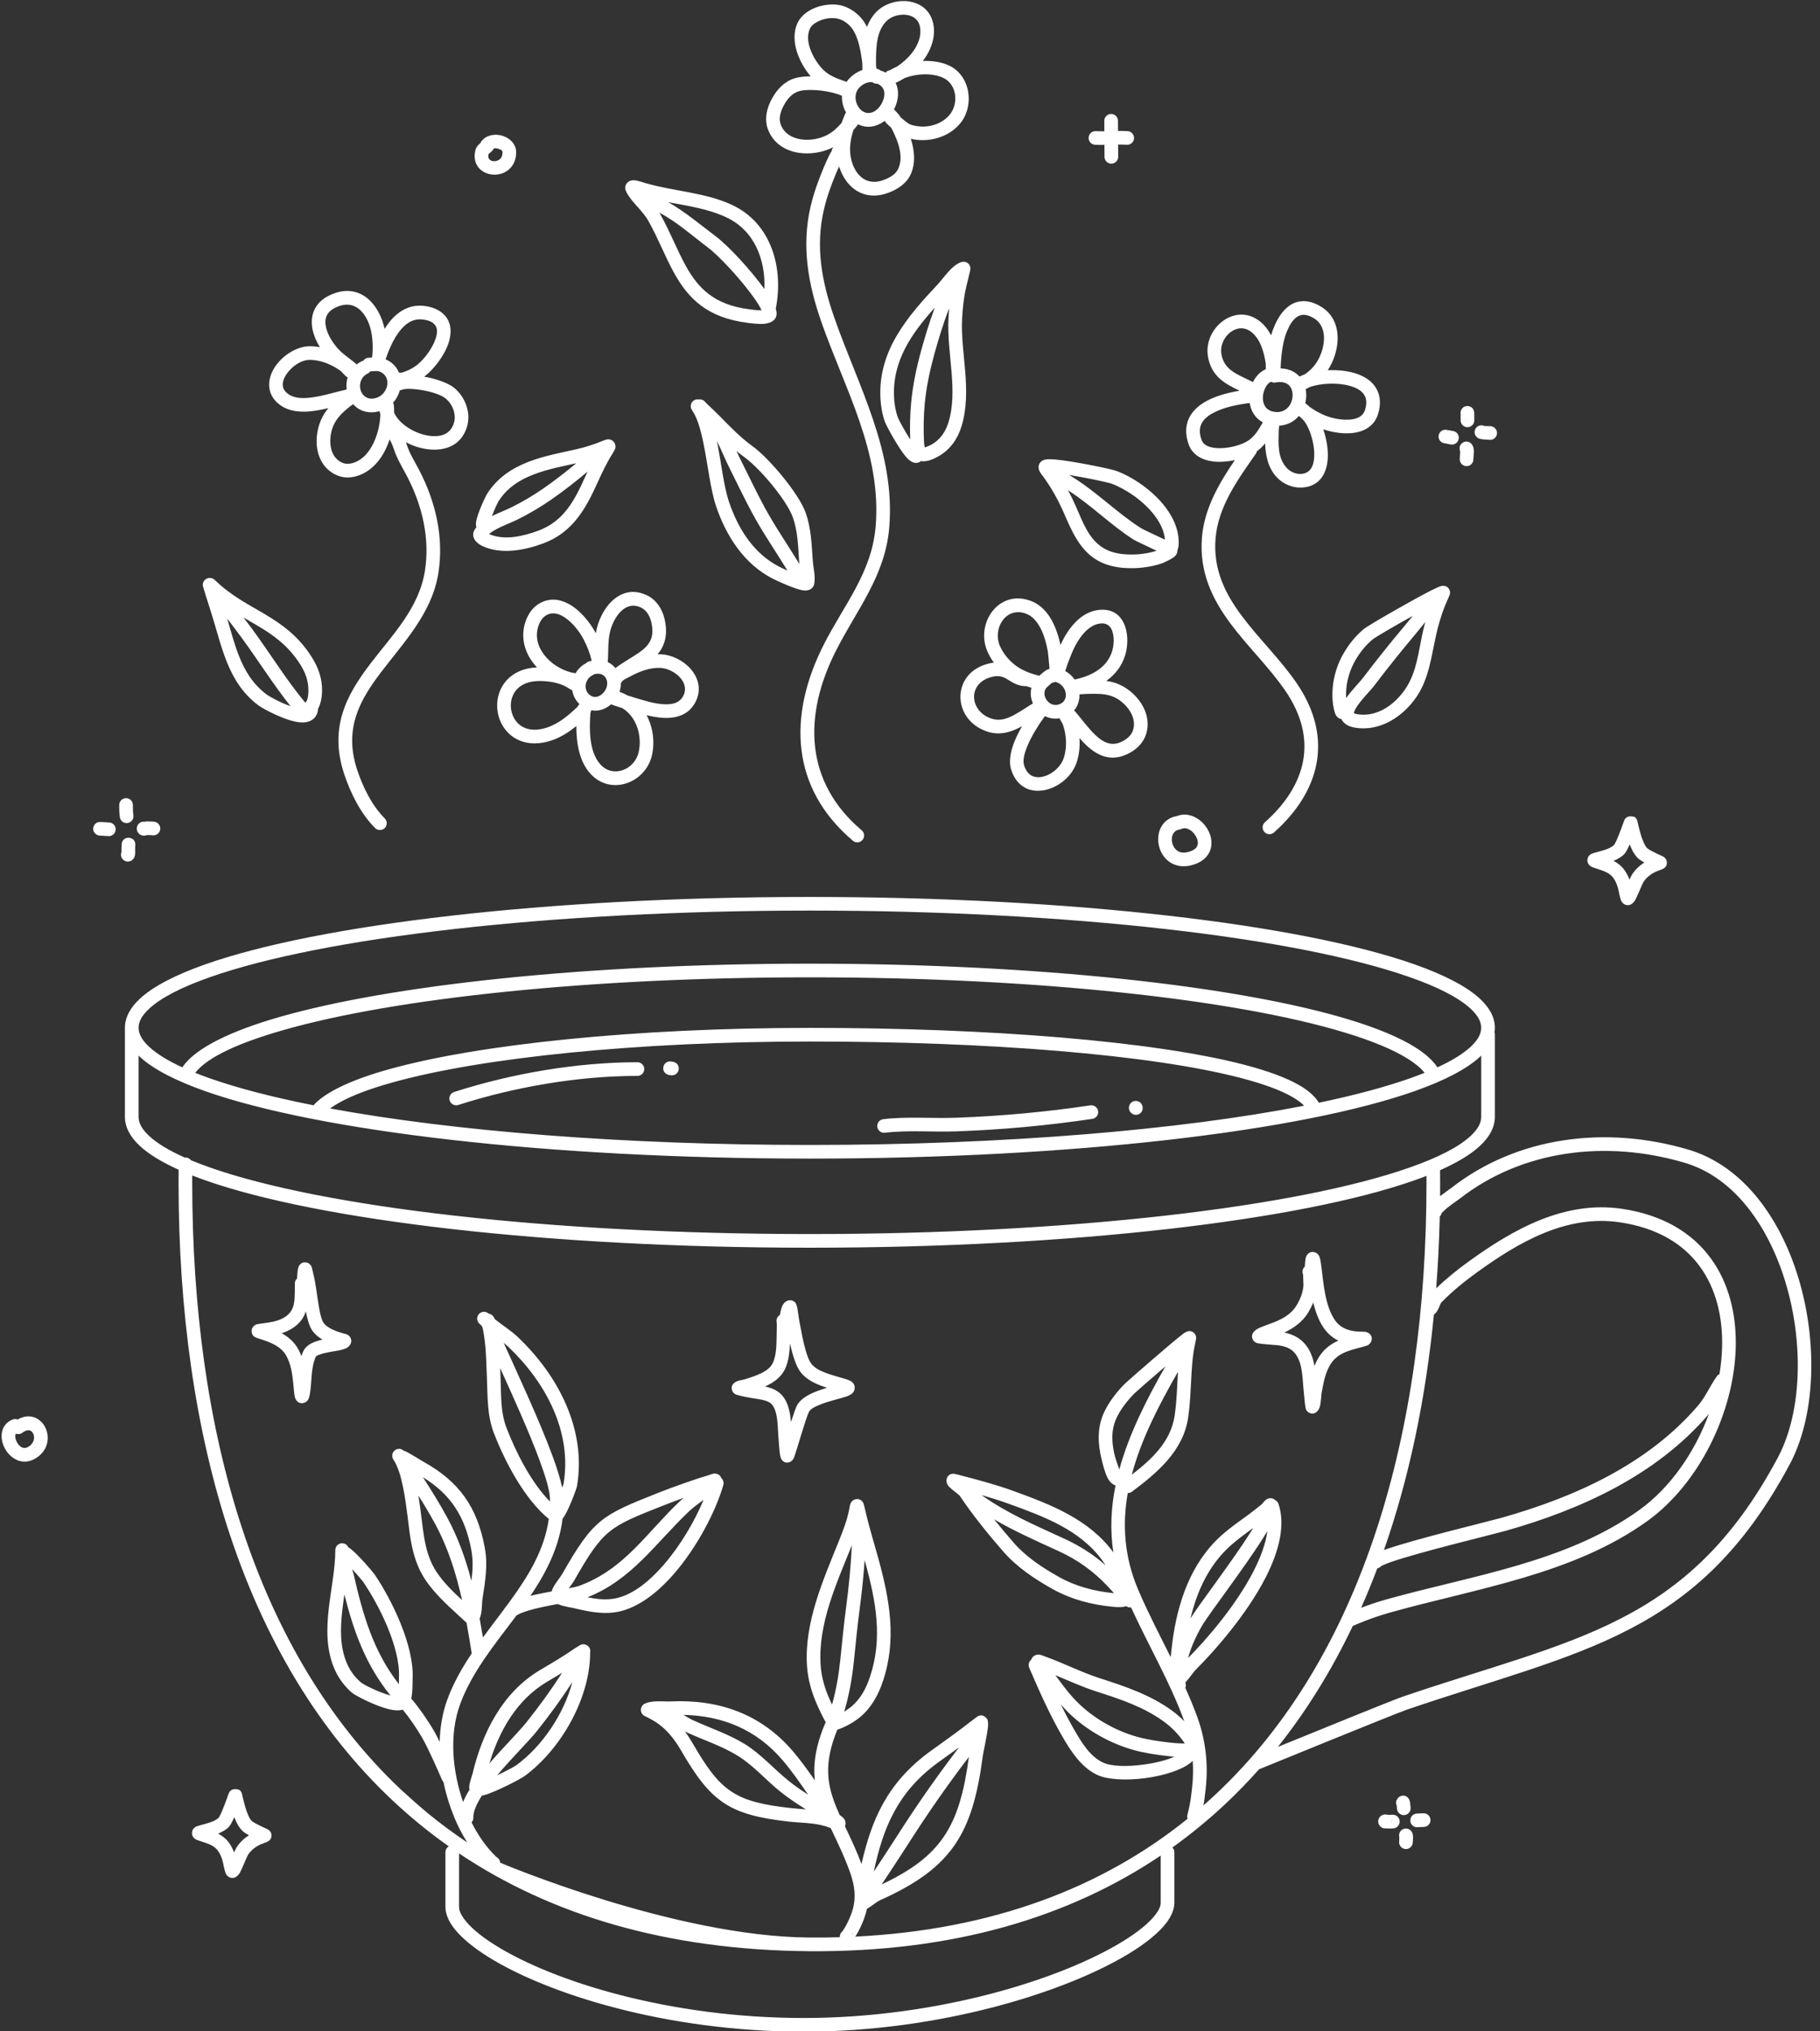 <?xml version="1.0" encoding="UTF-8"?><svg xmlns="http://www.w3.org/2000/svg" xmlns:xlink="http://www.w3.org/1999/xlink" height="383.3" preserveAspectRatio="xMidYMid meet" version="1.0" viewBox="-0.3 -0.2 343.4 383.3" width="343.4" zoomAndPan="magnify"><rect x="-0.3" y="-0.2" width="343.4" height="383.3" fill="#333333" stroke="none"/><g id="change1_1"><path d="M 23.27 193.73 C 23.27 191.871 24.191 190.02 26.082 188.258 C 28.535 185.977 32.727 183.777 38.418 181.77 C 59.805 174.23 102.891 169.047 152.512 169.047 C 202.133 169.047 245.215 174.23 266.602 181.77 C 272.293 183.777 276.484 185.977 278.941 188.258 C 280.832 190.02 281.754 191.871 281.754 193.73 C 281.754 194.02 281.73 194.305 281.688 194.59 C 281.73 194.719 281.754 194.855 281.754 194.996 C 281.754 194.996 281.754 207.855 281.754 210.551 C 281.754 212.41 280.832 214.262 278.941 216.023 C 277.238 217.605 274.703 219.148 271.414 220.613 L 271.414 220.695 C 271.434 222.293 271.434 223.895 271.418 225.492 L 271.418 225.504 C 272.312 224.809 273.246 224.18 273.523 223.965 C 285.945 214.262 302.625 212.117 318.234 216.715 C 326.766 219.227 333.113 226.434 336.992 235.371 C 342.727 248.594 343.031 265.555 337.391 276.105 C 319.953 308.703 298.012 311.188 265.137 322.406 C 262.906 323.168 237.34 333.621 237.34 333.621 C 237.312 333.633 237.285 333.641 237.258 333.652 C 235.25 335.914 233.141 338.086 230.938 340.16 C 227.793 343.117 224.453 345.867 220.91 348.402 C 221.141 348.637 221.281 348.953 221.281 349.305 C 221.281 349.305 221.281 357.191 221.281 358.844 C 221.281 360.027 220.762 361.367 219.668 362.762 C 218.285 364.531 215.93 366.469 212.746 368.41 C 200.883 375.648 177.23 383.16 151.328 383.16 C 125.414 383.16 102.918 376.023 91.75 369.012 C 88.742 367.121 86.535 365.227 85.238 363.48 C 84.227 362.113 83.742 360.801 83.742 359.621 C 83.742 356.496 83.742 349.305 83.742 349.305 C 83.742 348.832 83.996 348.418 84.379 348.195 C 80.648 345.562 77.141 342.695 73.848 339.605 C 45.746 313.273 33.391 270.957 33.391 222.969 C 33.391 222.145 33.395 221.328 33.406 220.52 C 30.215 219.082 27.746 217.57 26.082 216.023 C 24.191 214.262 23.27 212.41 23.27 210.551 Z M 86.316 349.527 L 86.316 359.621 C 86.316 360.34 86.688 361.109 87.309 361.945 C 88.461 363.496 90.445 365.152 93.117 366.828 C 104.027 373.676 126.016 380.582 151.328 380.582 C 176.656 380.582 199.805 373.289 211.406 366.211 C 214.262 364.469 216.398 362.762 217.641 361.172 C 218.301 360.328 218.703 359.559 218.703 358.844 L 218.703 349.934 C 201.398 361.594 179.477 368.184 152.402 367.977 C 125.43 367.773 103.582 361.098 86.316 349.527 Z M 121.73 323.793 C 121.738 323.797 121.758 323.805 121.758 323.805 C 121.758 323.805 121.211 323.555 121.094 323.453 C 120.941 323.324 120.844 323.188 120.777 323.062 C 120.598 322.723 120.582 322.387 120.68 322.066 C 120.758 321.812 120.914 321.473 121.391 321.25 C 121.938 320.992 122.715 320.863 123.551 320.832 C 124.504 320.797 125.555 320.879 126.223 320.848 C 135.316 320.422 143.285 323.199 149.305 330.246 C 150.793 331.992 152.141 333.863 153.449 335.754 C 153.102 332.637 153.59 329.176 155.496 324.742 C 155.406 324.602 155.324 324.473 155.301 324.426 C 154.812 323.531 154.375 322.602 153.957 321.676 C 152.879 319.289 152.141 316.785 151.965 314.16 C 151.422 306.031 154.992 297.988 157.957 290.637 C 158.75 288.664 159.535 286.668 159.938 284.57 C 159.953 284.461 160.02 283.984 160.09 283.75 C 160.156 283.508 160.262 283.324 160.344 283.215 C 160.629 282.828 160.988 282.699 161.297 282.672 C 161.621 282.645 162.172 282.691 162.547 283.316 C 162.68 283.535 162.934 284.664 162.949 284.738 C 163.648 287.848 164.613 290.898 165.457 293.973 C 167.578 301.727 168.922 309.203 166.281 317.062 C 165.414 319.641 164.094 322.051 161.977 323.809 C 161.004 324.617 159.91 325.25 158.762 325.77 C 158.707 325.797 158.156 326.02 157.684 326.188 C 155.023 332.621 155.781 336.727 157.613 341.082 C 157.777 341.48 157.953 341.875 158.133 342.277 C 158.223 342.34 158.316 342.402 158.406 342.469 C 159.434 343.199 159.289 344.012 159.121 344.402 C 160.133 346.531 161.242 348.828 162.25 351.52 C 164.152 343.113 167.164 336.168 175.074 330.367 C 177.195 328.812 179.359 327.32 181.449 325.723 C 182.598 324.848 183.832 323.883 184.078 323.723 C 185.184 323 185.945 324.121 186.004 324.254 C 186.094 324.453 186.184 324.973 186.109 325.691 C 185.941 327.254 185.215 330.539 185.129 331.191 C 184.168 338.488 182.723 343.719 179.855 347.898 C 176.973 352.102 172.645 355.266 165.816 358.324 C 165.09 358.652 163.828 359.715 163.273 359.977 C 163.137 360.633 162.941 361.297 162.684 361.973 C 162.258 363.078 161.734 364.219 161.082 365.227 C 186.992 363.949 207.715 355.957 223.777 342.988 C 223.73 342.859 223.699 342.711 223.695 342.539 C 223.691 342.383 223.898 341.602 223.898 341.602 C 223.898 341.602 223.887 341.641 223.883 341.648 C 224.301 340.129 224.465 338.523 224.641 336.961 C 224.82 335.328 224.855 333.695 224.746 332.07 C 224.598 332.203 224.43 332.344 224.254 332.484 C 222.574 333.82 219.16 334.887 215.676 335.336 C 212.172 335.789 208.617 335.613 206.699 334.699 C 203.785 333.32 201.84 330.371 200.273 327.684 C 197.832 323.496 195.801 318.945 193.891 314.488 C 193.66 313.949 193.828 313.336 194.266 312.98 C 194.336 312.758 194.461 312.566 194.609 312.418 C 194.855 312.172 195.242 311.965 195.777 312.012 C 196.109 312.039 196.883 312.359 196.992 312.406 C 200.473 313.664 203.77 315.363 207.305 316.5 C 211.977 318 216.715 319.602 220.742 322.512 C 221.613 323.141 222.418 323.836 223.156 324.594 C 220.457 317.184 216.391 310.285 213.113 303.105 C 212.875 303.137 212.582 303.109 212.258 302.922 C 212.234 302.91 212.211 302.891 212.184 302.871 C 212.059 302.914 211.922 302.949 211.777 302.98 C 211.246 303.082 210.508 303.07 209.594 302.98 C 205.582 302.586 201.742 301.574 198.211 299.59 C 194.879 297.719 191.566 295.504 189.035 292.605 C 186.371 289.559 183.148 285.605 180.754 281.996 C 180.535 281.816 180.316 281.637 180.102 281.449 C 179.953 281.324 179.02 280.648 178.672 280.219 C 178.289 279.742 178.25 279.262 178.301 278.965 C 178.348 278.664 178.613 277.836 179.656 277.887 C 179.852 277.895 180.797 278.145 180.809 278.148 C 184.211 279.039 187.602 279.93 190.91 281.133 C 197.902 283.672 205.215 286.477 209.766 292.723 L 209.773 292.738 C 209.113 288.445 209.34 284.23 210.176 280.094 C 209.668 279.93 209.129 279.496 208.734 278.77 C 208.145 277.684 207.715 275.824 207.602 275.371 C 206.84 272.387 206.664 269.312 207.957 266.438 C 208.879 264.395 210.32 262.555 211.875 260.953 C 212.301 260.516 220.945 252.98 222.93 251.48 C 223.527 251.027 224 250.961 224.098 250.961 C 224.484 250.961 224.828 251.102 225.102 251.441 C 225.211 251.574 225.379 251.82 225.395 252.227 C 225.402 252.422 225.188 253.414 225.172 253.477 C 224.988 254.281 224.855 255.09 224.766 255.91 C 224.355 259.688 224.438 263.527 223.883 267.289 C 222.949 273.586 218.059 277.688 213.273 281.277 C 213.035 281.453 212.758 281.539 212.484 281.531 C 211.449 287.438 211.797 293.52 214.445 299.75 C 216.285 304.074 218.484 308.27 220.59 312.5 C 220.672 311.594 220.777 310.691 220.891 309.793 C 221.852 302.258 224.355 294.738 230.152 289.531 C 231.781 288.074 233.586 286.824 235.348 285.535 C 236.184 284.926 236.992 284.277 237.789 283.621 C 237.836 283.562 238.227 283.086 238.387 282.934 C 238.648 282.691 238.914 282.582 239.102 282.539 C 239.492 282.449 239.832 282.527 240.125 282.715 C 240.188 282.758 240.258 282.805 240.324 282.863 C 240.602 283.016 240.824 283.27 240.934 283.59 C 242.266 287.59 241.02 292.551 238.508 297.453 C 234.941 304.418 228.91 311.293 225.27 314.906 C 224.895 315.277 224.148 316.406 223.492 317.121 C 223.441 317.172 223.395 317.223 223.348 317.27 C 223.484 317.586 223.492 317.953 223.352 318.281 C 224.172 320.105 224.941 321.953 225.621 323.828 C 227.18 328.129 227.703 332.703 227.199 337.246 C 227.078 338.312 226.961 339.395 226.777 340.461 C 227.59 339.746 228.387 339.02 229.176 338.281 C 256.816 312.289 268.852 270.164 268.852 222.969 C 268.852 222.535 268.852 222.109 268.848 221.68 C 268.129 221.961 267.379 222.238 266.602 222.512 C 245.215 230.051 202.133 235.234 152.512 235.234 C 102.891 235.234 59.805 230.051 38.418 222.512 C 37.57 222.211 36.754 221.91 35.973 221.602 C 35.969 222.055 35.969 222.508 35.969 222.969 C 35.969 269.934 47.859 311.426 75.207 337.352 C 75.34 337.477 78.719 340.551 80.348 341.887 C 82.742 343.852 85.246 345.711 87.855 347.453 C 87.371 346.688 86.922 345.902 86.512 345.102 C 86.133 344.359 85.781 343.605 85.469 342.852 C 84.59 340.738 83.875 338.457 83.387 336.102 C 83.312 336.016 83.199 335.859 83.09 335.613 C 82.703 334.734 80.613 329.879 79.367 327.727 C 78.316 325.91 76.926 323.891 75.688 322.395 C 75.559 322.438 75.418 322.473 75.27 322.496 C 74.738 322.582 74.023 322.527 73.211 322.344 C 70.594 321.75 66.781 319.777 66.094 319.191 C 64.703 317.996 63.586 316.484 62.848 314.809 C 61.258 311.211 61.281 307.262 61.738 303.27 C 62.164 299.555 62.965 295.801 62.965 292.293 C 62.965 291.582 63.543 291.004 64.254 291.004 C 64.781 291.004 65.238 291.324 65.434 291.781 C 65.543 291.84 65.652 291.91 65.77 291.992 C 67.141 292.984 70.086 296.441 70.41 296.922 C 73.742 301.867 77.809 310.344 77.555 316.398 C 77.52 317.191 77.578 318.742 77.367 319.941 C 77.348 320.066 77.32 320.188 77.293 320.305 C 78.703 321.938 80.367 324.312 81.598 326.434 C 81.91 326.977 82.281 327.691 82.66 328.469 C 82.73 325.703 83.184 322.984 84.113 320.457 C 85.25 317.371 86.871 314.527 88.703 311.793 C 88.395 309.859 88.082 307.922 87.73 305.996 C 87.574 305.875 87.434 305.73 87.371 305.676 C 84.77 303.254 81.949 300.863 79.953 297.891 C 78.391 295.559 77.609 292.895 77.16 290.152 C 76.75 287.664 76.453 283.898 75.77 280.52 C 75.348 278.438 74.793 276.504 73.918 275.195 C 73.527 274.602 73.688 273.801 74.277 273.406 C 74.781 273.07 75.438 273.141 75.863 273.531 C 75.957 273.555 76.055 273.586 76.156 273.629 C 76.809 273.898 79.262 275.434 79.582 275.613 C 86.336 279.348 89.758 284.176 91.18 291.902 C 91.777 295.141 91.246 298.254 90.738 301.457 C 90.648 302.012 90.66 302.953 90.555 303.789 C 90.488 304.312 90.371 304.805 90.203 305.211 C 90.422 306.395 90.625 307.582 90.824 308.773 C 92.098 307.031 93.414 305.312 94.707 303.59 C 94.816 303.387 94.965 303.184 95.148 302.992 C 95.453 302.582 95.754 302.176 96.051 301.766 C 99.441 297.09 102.422 292.246 103.246 286.41 C 98.66 282.664 94.973 275.621 92.867 270.156 C 91.574 266.805 91.723 263.152 91.562 259.621 C 91.461 257.383 91.445 255.137 91.176 252.906 C 91.078 252.105 90.957 251.305 90.801 250.512 C 90.73 250.324 90.668 250.152 90.617 250.008 C 90.445 249.852 90.273 249.691 90.109 249.527 C 89.605 249.023 89.605 248.207 90.109 247.703 C 90.602 247.211 91.395 247.203 91.898 247.676 C 92.16 247.699 92.43 247.824 92.688 248.09 C 92.777 248.184 92.926 248.371 93.027 248.668 L 93.035 248.691 C 94.469 249.859 96.086 250.832 97.438 252.121 C 105.035 259.355 110.383 269.574 108.566 280.227 C 108.477 280.758 107.176 284.227 106.266 285.758 C 106.133 285.984 105.988 286.18 105.852 286.344 C 105.172 291.816 102.77 296.496 99.785 300.926 C 101.051 300.605 102.453 300.332 103.785 300.09 C 103.852 299.844 103.953 299.582 104.098 299.316 C 104.574 298.422 105.512 297.273 105.727 296.891 C 108.715 291.641 110.566 288.883 112.98 286.891 C 115.387 284.906 118.371 283.676 123.707 281.562 C 126.133 280.602 128.566 279.734 131.043 278.898 C 131.828 278.633 132.625 278.387 133.426 278.156 C 133.602 278.105 133.965 277.949 134.16 277.898 C 134.48 277.82 134.734 277.855 134.879 277.891 C 135.387 278.016 135.66 278.32 135.793 278.695 C 136.152 279.012 136.316 279.52 136.18 280.012 C 134.797 284.848 131.277 291.715 126.801 296.844 C 123.699 300.391 120.133 303.094 116.523 303.887 C 113.66 304.516 110.742 303.91 107.949 303.238 C 107.547 303.145 106.086 302.938 105.176 302.57 C 105.094 302.539 105.016 302.504 104.938 302.465 C 102.969 302.828 100.809 303.254 99.117 303.785 C 98.457 303.996 97.871 304.219 97.43 304.473 C 97.324 304.531 97.223 304.578 97.141 304.629 C 97.066 304.73 96.988 304.832 96.914 304.934 C 96.855 305.039 96.781 305.141 96.695 305.223 C 92.852 310.34 88.734 315.363 86.527 321.348 C 84.402 327.117 85.059 333.988 87.078 339.832 C 87.383 339.082 87.789 338.301 88.281 337.5 C 88.238 337.32 88.219 337.117 88.234 336.887 C 88.277 336.176 88.77 334.844 88.848 334.523 C 90.672 326.805 94.469 319.207 101.488 314.992 C 102.988 314.094 104.5 313.223 105.973 312.281 C 106.688 311.824 107.395 311.359 108.09 310.875 C 108.152 310.832 109.152 310.199 109.344 310.137 C 109.906 309.945 110.289 310.156 110.457 310.262 C 110.859 310.512 111.113 310.891 111.062 311.477 L 111.051 311.578 L 111.051 311.609 C 111.051 320.246 105.543 329.875 98.711 334.91 C 97.941 335.48 93.148 337.988 90.926 338.562 C 90.816 338.59 90.711 338.613 90.609 338.633 C 90.152 339.352 89.77 340.051 89.484 340.723 C 89.172 341.453 88.984 342.133 89.012 342.746 C 89.027 343.102 88.898 343.434 88.676 343.676 C 89.863 346.055 91.418 348.328 93.309 350.148 L 93.43 350.234 C 93.582 350.324 93.715 350.445 93.824 350.598 C 94.004 350.852 94.059 351.082 94.066 351.27 C 94.066 351.27 126.816 365.207 152.422 365.402 C 154.355 365.418 156.262 365.395 158.145 365.34 C 158.145 365.238 158.152 365.133 158.176 365.012 C 158.23 364.695 158.398 364.426 158.633 364.234 L 158.711 364.133 C 159.371 363.207 159.871 362.105 160.277 361.047 C 161.32 358.332 161.055 355.809 160.09 353.105 C 158.934 349.879 157.605 347.215 156.449 344.762 C 156.383 344.734 156.32 344.711 156.262 344.688 C 153.883 343.711 151.141 343.809 148.629 343.531 C 142.836 342.891 139.156 341.938 136.207 339.953 C 133.262 337.98 131.016 334.965 128.18 330.062 C 127.078 328.164 125.715 326.375 123.918 325.078 C 123.23 324.582 122.488 324.168 121.73 323.793 C 121.73 323.793 121.727 323.793 121.727 323.793 Z M 160.734 365.242 C 160.754 364.809 160.57 364.535 160.387 364.363 C 160.52 364.508 160.617 364.68 160.676 364.867 C 160.711 364.988 160.73 365.113 160.73 365.242 Z M 182.512 331.316 C 180.004 334.605 177.582 337.953 175.25 341.379 C 173.383 344.117 171.59 346.906 169.793 349.695 C 168.562 351.602 167.301 353.488 166.051 355.383 C 171.609 352.758 175.266 350.039 177.73 346.441 C 180.344 342.637 181.621 337.875 182.512 331.316 Z M 37.312 344.258 C 38.422 343.941 40.141 343.602 40.988 342.773 C 41.023 342.707 41.266 342.281 41.418 341.934 C 42 340.641 42.66 338.734 42.84 338.246 C 43.32 336.93 44.844 337.516 44.875 337.539 C 45.117 337.723 45.285 337.988 45.352 338.281 C 45.629 339.5 45.969 340.961 46.457 342.125 C 46.695 342.703 46.945 343.211 47.297 343.477 C 48.004 344.012 49.797 344.77 50.156 344.953 C 50.805 345.281 50.887 345.812 50.898 345.887 C 50.934 346.051 51.055 346.863 50.199 347.305 C 50.004 347.406 49.004 347.762 48.922 347.801 C 47.969 348.23 47.082 348.883 46.512 349.766 C 46.254 350.168 45.457 352.242 45.004 353.09 C 44.625 353.793 44.105 354.055 43.922 354.102 C 43.395 354.238 42.859 354.117 42.445 353.574 C 42.191 353.238 41.984 352.277 41.957 352.129 C 41.766 351.012 41.434 349.773 40.703 348.871 C 39.891 347.859 38.504 347.566 37.328 347.141 C 37.238 347.113 36.875 347 36.707 346.914 C 36.473 346.793 36.309 346.637 36.211 346.516 C 35.961 346.199 35.898 345.863 35.93 345.555 C 35.961 345.215 36.121 344.848 36.508 344.574 C 36.719 344.426 37.352 344.246 37.352 344.246 C 37.352 344.246 37.324 344.254 37.312 344.258 L 37.309 344.258 C 37.309 344.258 37.309 344.258 37.312 344.258 Z M 180.629 329.539 C 179.285 330.508 177.934 331.465 176.598 332.445 C 168.988 338.023 166.309 344.781 164.566 352.961 C 165.59 351.41 166.621 349.863 167.625 348.301 C 169.434 345.492 171.242 342.684 173.121 339.926 C 175.531 336.391 178.035 332.934 180.629 329.539 Z M 43.906 342.68 C 43.859 342.785 43.816 342.887 43.77 342.984 C 43.43 343.746 43.074 344.332 42.836 344.57 C 42.344 345.066 41.625 345.469 40.852 345.797 C 41.555 346.164 42.203 346.625 42.711 347.254 C 43.203 347.863 43.578 348.578 43.863 349.328 C 44.078 348.875 44.262 348.504 44.348 348.371 C 44.938 347.453 45.75 346.691 46.668 346.098 C 46.297 345.895 45.961 345.695 45.746 345.531 C 45.098 345.039 44.523 344.184 44.078 343.121 C 44.02 342.977 43.961 342.828 43.906 342.68 Z M 263.73 346.484 C 263.633 346.145 263.672 345.766 263.875 345.438 C 264.254 344.836 265.047 344.652 265.648 345.027 C 265.852 345.152 266.098 345.375 266.227 345.781 C 266.273 345.93 266.316 346.203 266.312 346.523 C 266.312 346.859 266.266 347.309 266.266 347.418 C 266.266 348.129 265.688 348.703 264.977 348.703 C 264.266 348.703 263.688 348.129 263.688 347.418 C 263.688 347.316 263.723 346.699 263.73 346.484 Z M 261.234 344.789 C 260.723 344.867 260.195 344.629 259.922 344.152 C 259.66 343.695 259.727 343.328 259.809 343.074 C 259.914 342.754 260.121 342.484 260.473 342.312 C 260.617 342.238 260.836 342.164 261.113 342.172 C 261.219 342.172 261.504 342.223 261.609 342.246 C 261.879 342.254 262.141 342.25 262.406 342.23 C 263.117 342.176 263.734 342.703 263.789 343.414 C 263.848 344.121 263.312 344.742 262.605 344.797 C 262.219 344.824 261.836 344.832 261.445 344.816 C 261.402 344.816 261.32 344.805 261.234 344.789 Z M 267.324 344.57 C 267.246 344.586 267.164 344.594 267.082 344.594 C 266.371 344.594 265.797 344.016 265.797 343.305 C 265.797 343.152 265.867 342.176 266.93 342.023 C 267.137 341.992 268.164 341.957 268.262 341.953 C 268.973 341.922 269.574 342.473 269.605 343.184 C 269.641 343.891 269.09 344.496 268.379 344.527 Z M 262.273 343.883 C 262.324 343.754 262.355 343.605 262.344 343.438 C 262.328 343.27 262.277 343.082 262.156 342.875 C 262.34 343.195 262.371 343.559 262.273 343.883 Z M 263.234 340.496 C 263.121 340.266 263.086 340.016 263.125 339.754 C 263.172 339.453 263.473 338.93 263.91 338.742 C 264.828 338.348 265.512 338.965 265.68 339.598 C 265.785 340.004 265.812 340.469 265.852 340.891 C 265.918 341.598 265.398 342.227 264.691 342.293 C 263.984 342.359 263.355 341.844 263.285 341.133 C 263.266 340.93 263.262 340.707 263.234 340.496 Z M 128.922 326.504 C 129.461 327.23 129.953 327.992 130.406 328.773 C 132.988 333.227 134.965 336.02 137.641 337.816 C 140.312 339.609 143.664 340.391 148.91 340.969 C 149.84 341.07 150.797 341.137 151.754 341.219 C 150.09 340.164 148.438 339.086 146.906 337.852 C 144.191 335.668 141.816 332.879 138.824 331.055 C 135.805 329.207 132.508 328.172 129.316 326.699 C 129.184 326.641 129.051 326.574 128.922 326.504 Z M 265.414 339.148 C 265.602 339.391 265.691 339.676 265.688 339.961 C 265.691 339.812 265.672 339.668 265.625 339.531 C 265.578 339.398 265.512 339.27 265.414 339.148 C 265.41 339.148 265.41 339.145 265.406 339.141 Z M 128.664 323.387 C 129.23 323.738 129.797 324.086 130.398 324.363 C 133.68 325.875 137.059 326.957 140.168 328.855 C 143.25 330.738 145.719 333.594 148.52 335.848 C 149.684 336.781 150.918 337.629 152.176 338.441 C 150.645 336.211 149.102 333.973 147.348 331.922 C 142.391 326.121 135.973 323.539 128.664 323.387 Z M 83.062 335.441 L 83.07 335.488 L 83.062 335.434 Z M 83.125 334.719 C 83.066 334.875 83.031 335.062 83.047 335.289 C 83.039 335.109 83.07 334.93 83.133 334.766 C 83.133 334.75 83.129 334.734 83.125 334.719 Z M 107.699 317.191 C 105.633 320.371 103.383 323.457 101.02 326.422 C 99.484 328.348 96.266 331.504 93.512 334.781 C 95.18 334 96.785 333.133 97.184 332.84 C 101.961 329.316 106.055 323.34 107.699 317.191 Z M 199.844 321.398 C 200.68 323.098 201.559 324.77 202.5 326.387 C 203.816 328.648 205.355 331.215 207.801 332.375 C 209.414 333.141 212.406 333.164 215.344 332.781 C 217.531 332.5 219.703 331.988 221.262 331.281 C 220.852 331.246 220.441 331.203 220.035 331.156 C 217.832 330.906 215.629 330.59 213.492 329.98 C 209.234 328.773 205.094 326.473 201.836 323.469 C 201.137 322.82 200.473 322.125 199.844 321.398 Z M 105.766 315.441 C 104.785 316.035 103.797 316.613 102.816 317.203 C 97.18 320.586 93.891 326.398 92.043 332.543 C 94.672 329.492 97.566 326.617 99.008 324.812 C 101.402 321.812 103.684 318.676 105.766 315.441 Z M 240.812 329.422 C 248.273 326.379 262.652 320.531 264.305 319.969 C 296.461 308.996 318.062 306.781 335.117 274.891 C 340.449 264.922 340.051 248.891 334.629 236.398 C 331.07 228.195 325.336 221.492 317.508 219.188 C 302.707 214.828 286.883 216.797 275.109 225.996 C 274.809 226.23 273.707 226.961 272.758 227.723 C 272.348 228.055 271.824 228.594 271.695 228.73 C 271.641 228.969 271.52 229.18 271.355 229.348 L 271.355 229.402 C 271.301 231.707 271.215 234.012 271.102 236.316 C 270.988 238.504 270.852 240.688 270.684 242.871 L 270.684 242.898 C 272.598 241.051 274.676 239.383 276.828 237.824 C 285.27 231.715 294.945 226.289 305.742 227.895 C 313.602 229.066 319.035 232.52 322.48 237.219 C 325.91 241.895 327.367 247.836 327.199 254.082 C 326.875 266.367 320.25 279.816 310.512 286.82 C 296.426 296.949 278.211 299.508 261.801 304.125 C 258.605 305.027 255.68 306.281 254.945 306.605 C 250.992 314.895 246.297 322.539 240.812 329.422 Z M 222.172 329.34 L 222.164 329.348 Z M 222.199 329.305 L 222.191 329.312 L 222.215 329.289 Z M 222.266 329.234 C 222.254 329.246 222.238 329.258 222.23 329.273 L 222.27 329.227 Z M 198.832 315.895 L 199.051 316.195 C 200.418 318.09 201.863 319.984 203.586 321.574 C 206.547 324.312 210.316 326.402 214.195 327.504 C 216.195 328.07 218.262 328.363 220.324 328.598 C 221.098 328.684 221.879 328.762 222.656 328.777 C 222.77 328.777 223.027 328.773 223.242 328.785 C 223.164 328.66 223.086 328.531 222.996 328.41 C 221.953 326.941 220.699 325.66 219.234 324.602 C 215.43 321.848 210.93 320.367 206.516 318.953 C 203.883 318.105 201.379 316.949 198.832 315.895 Z M 155.566 324.582 C 155.559 324.48 155.562 324.375 155.574 324.273 C 155.566 324.316 155.539 324.434 155.559 324.602 Z M 155.828 323.641 C 155.723 323.773 155.645 323.949 155.598 324.164 C 155.637 324 155.707 323.844 155.805 323.707 Z M 162.844 294.184 C 162.625 297.258 162.316 300.324 161.906 303.371 C 161.465 306.656 161.156 309.957 160.812 313.258 C 160.484 316.391 159.953 319.453 159.07 322.484 C 159.051 322.562 159.012 322.66 158.969 322.773 C 159.445 322.496 159.902 322.184 160.328 321.828 C 162.074 320.379 163.125 318.367 163.84 316.242 C 166.309 308.891 164.953 301.906 162.973 294.652 Z M 160.434 291.375 L 160.344 291.598 C 157.523 298.605 154.016 306.242 154.535 313.988 C 154.688 316.305 155.352 318.508 156.305 320.613 C 156.43 320.891 156.559 321.172 156.688 321.449 C 157.473 318.672 157.949 315.859 158.25 312.988 C 158.598 309.664 158.906 306.34 159.352 303.027 C 159.871 299.168 160.23 295.273 160.434 291.375 Z M 64.68 300.656 C 64.543 301.625 64.406 302.594 64.297 303.562 C 63.891 307.094 63.801 310.59 65.203 313.77 C 65.789 315.094 66.672 316.289 67.773 317.234 C 68.316 317.703 71.207 319.145 73.379 319.73 C 68.727 314.008 66.445 307.699 64.68 300.656 Z M 66.129 295.875 C 66.258 296.285 66.375 296.637 66.426 296.867 C 68.188 304.602 70.172 311.453 74.965 317.59 C 74.973 317.078 74.969 316.617 74.98 316.293 C 75.215 310.703 71.352 302.926 68.273 298.359 C 68.105 298.113 67.141 296.961 66.129 295.875 Z M 238.824 288.707 C 238.594 289.098 238.344 289.504 238.082 289.926 C 234.41 295.773 227.824 304.289 226.496 306.578 C 225.398 308.461 224.449 310.527 223.863 312.668 C 227.398 309.098 232.91 302.734 236.215 296.281 C 237.535 293.699 238.52 291.113 238.824 288.707 Z M 236.168 288.121 C 234.699 289.184 233.223 290.242 231.875 291.449 C 227.812 295.094 225.562 299.992 224.328 305.18 C 225.797 302.738 232.266 294.344 235.898 288.555 Z M 322.133 266.598 C 322.109 266.625 322.086 266.652 322.062 266.684 C 312.227 278.18 297.949 284.66 283.688 288.684 C 281.297 289.359 267.73 292.609 262.141 294.543 C 261.332 294.824 260.508 295.203 260.305 295.301 C 260.113 295.523 259.855 295.676 259.57 295.734 L 259.559 295.77 C 259.086 297.016 258.598 298.258 258.094 299.488 C 257.594 300.715 257.074 301.93 256.539 303.137 L 256.52 303.18 C 257.809 302.688 259.422 302.121 261.105 301.648 C 277.23 297.109 295.164 294.684 309.008 284.727 C 314.84 280.535 319.469 273.867 322.133 266.598 Z M 78.652 282.004 C 79.105 284.832 79.367 287.703 79.703 289.73 C 80.094 292.109 80.738 294.434 82.094 296.457 C 83.414 298.422 85.125 300.109 86.879 301.727 C 85.777 296.758 84.27 291.91 81.812 287.367 C 80.824 285.547 79.758 283.762 78.652 282.004 Z M 132.457 282.801 C 131.477 283.531 130.488 284.238 129.719 284.969 C 123.332 291.027 118.992 297.828 110.559 301.191 C 112.348 301.559 114.172 301.766 115.973 301.371 C 119.113 300.68 122.16 298.238 124.859 295.148 C 128.078 291.457 130.781 286.816 132.457 282.801 Z M 187.273 286.492 C 188.535 288.07 189.812 289.578 190.977 290.91 C 193.316 293.59 196.395 295.613 199.473 297.344 C 202.691 299.152 206.191 300.059 209.844 300.418 L 209.895 300.422 C 209.473 299.961 209.055 299.5 208.625 299.047 C 205.965 296.23 202.965 294.098 199.441 292.484 C 195.152 290.516 191.121 288.738 187.273 286.492 Z M 128.719 282.43 C 127.359 282.918 126.008 283.422 124.656 283.957 C 119.676 285.93 116.867 287.027 114.621 288.879 C 112.387 290.723 110.727 293.309 107.969 298.164 C 107.832 298.402 107.434 298.922 107.031 299.496 C 107.914 299.328 108.621 299.172 109.043 299.016 C 117.539 295.875 121.664 289.059 127.945 283.098 C 128.184 282.871 128.445 282.652 128.719 282.43 Z M 79.496 278.543 C 81.102 281.023 82.668 283.543 84.078 286.141 C 86.141 289.953 87.566 293.973 88.645 298.094 C 88.895 296.199 89.004 294.309 88.648 292.367 C 87.465 285.949 84.742 281.773 79.496 278.543 Z M 184.895 281.918 C 189.766 285.359 194.922 287.574 200.516 290.141 C 203.41 291.469 205.98 293.117 208.312 295.164 C 208.113 294.852 207.906 294.543 207.684 294.238 C 203.441 288.414 196.551 285.922 190.031 283.551 C 188.336 282.938 186.621 282.406 184.895 281.918 Z M 324.129 259.086 C 324.414 257.387 324.582 255.688 324.625 254.016 C 324.777 248.363 323.508 242.973 320.402 238.738 C 317.312 234.527 312.41 231.492 305.359 230.445 C 295.25 228.938 286.246 234.188 278.34 239.91 C 275.984 241.617 273.711 243.461 271.676 245.543 C 271.496 245.727 271.402 246.09 271.266 246.395 C 271.078 246.828 270.867 247.223 270.652 247.484 C 270.523 247.633 270.391 247.758 270.25 247.855 C 268.703 263.672 265.605 278.637 260.828 292.277 C 260.98 292.223 261.137 292.164 261.301 292.109 C 266.926 290.164 280.582 286.883 282.988 286.203 C 296.77 282.316 310.602 276.117 320.102 265.008 C 321.512 263.363 322.383 261.25 323.629 259.5 C 323.762 259.316 323.938 259.176 324.129 259.086 Z M 94.074 257.961 C 94.094 258.477 94.113 258.992 94.137 259.508 C 94.281 262.762 94.078 266.137 95.27 269.23 C 97.012 273.754 99.863 279.473 103.473 283.137 C 103.473 282.934 103.469 282.73 103.465 282.527 C 103.422 280.996 102.645 278.445 101.535 275.426 C 99.551 270.031 96.473 263.234 94.074 257.961 Z M 94.738 253.18 C 97.172 258.617 101.438 267.695 103.953 274.539 C 104.793 276.824 105.434 278.875 105.773 280.488 C 105.914 280.145 106.012 279.895 106.027 279.797 C 107.695 269.992 102.652 260.641 95.66 253.984 C 95.363 253.703 95.055 253.438 94.738 253.18 Z M 221.961 258.656 C 218.402 264.855 215.027 271.34 213.25 278.062 C 217.004 275.16 220.605 271.848 221.332 266.914 C 221.734 264.184 221.801 261.414 221.961 258.656 Z M 219.594 257.617 C 216.824 259.992 213.961 262.504 213.723 262.746 C 212.375 264.137 211.105 265.719 210.305 267.496 C 209.258 269.824 209.48 272.316 210.098 274.734 C 210.164 275.008 210.613 276.285 210.895 277.086 C 212.734 270.348 216.047 263.844 219.594 257.617 Z M 146.844 247.926 C 146.961 247.309 147.098 246.707 147.258 246.324 C 147.613 245.453 148.266 245.172 148.676 245.148 C 149.121 245.121 149.48 245.281 149.762 245.594 C 149.957 245.812 150.141 246.578 150.141 246.578 C 150.141 246.578 150.137 246.531 150.133 246.516 C 150.301 247.539 150.414 248.578 150.621 249.602 C 150.875 250.871 151.203 252.844 151.703 254.582 C 151.996 255.594 152.328 256.523 152.773 257.113 C 153.379 257.914 154.379 258.422 155.426 258.824 C 156.68 259.312 158.02 259.637 159.098 259.965 C 159.277 260.02 160.156 260.293 160.473 260.578 C 160.91 260.977 161.027 261.457 160.941 261.914 C 160.891 262.199 160.742 262.531 160.387 262.816 C 160.184 262.98 159.805 263.176 159.277 263.352 C 158.156 263.727 156.051 264.168 154.316 264.887 C 153.453 265.242 152.664 265.609 152.348 266.188 C 151.797 267.211 150.031 273.422 149.578 274.684 C 149.297 275.465 148.75 275.676 148.672 275.699 C 148.223 275.852 147.566 275.871 147.121 275.102 C 147.062 275.004 146.98 274.816 146.926 274.562 C 146.848 274.211 146.781 273.551 146.777 273.492 C 146.699 272.746 146.656 271.996 146.594 271.25 C 146.5 270.195 146.488 268.984 146.352 267.809 C 146.234 266.82 146.039 265.852 145.539 265.074 C 145.168 264.496 144.598 264.23 143.988 264.055 C 143.129 263.805 142.18 263.727 141.316 263.57 C 140.742 263.469 140.172 263.348 139.602 263.223 C 139.523 263.207 138.633 262.98 138.492 262.906 C 138.012 262.668 137.879 262.301 137.828 262.133 C 137.672 261.633 137.758 261.172 138.203 260.777 C 138.402 260.602 138.688 260.445 139.031 260.34 C 139.363 260.238 139.797 260.195 140.035 260.121 C 141.066 259.797 142.289 259.441 143.383 258.891 C 144.273 258.441 145.09 257.871 145.504 257 C 146.328 255.27 146.184 252.875 146.254 251.004 C 146.254 250.934 146.266 249.734 146.27 249.43 C 146.215 249.266 146.195 249.082 146.215 248.898 C 146.262 248.477 146.504 248.121 146.844 247.926 Z M 3.023 267.652 C 4.875 266.578 6.508 267.086 7.543 268.145 C 9.188 269.824 9.379 273.344 6.23 275.09 C 3.488 276.613 0.852 274.48 0.176 272.016 C -0.32 270.215 0.219 268.391 2.082 267.656 C 2.395 267.531 2.73 267.539 3.023 267.652 Z M 2.688 270.328 C 2.523 270.598 2.562 270.98 2.656 271.336 C 2.934 272.336 3.863 273.461 4.98 272.84 C 6.309 272.102 6.398 270.656 5.703 269.945 C 5.305 269.539 4.66 269.582 3.93 270.145 C 3.562 270.426 3.094 270.48 2.688 270.328 Z M 148.754 253.309 C 148.676 254.977 148.492 256.719 147.828 258.105 C 147.293 259.234 146.391 260.098 145.309 260.766 C 144.91 261.008 144.488 261.227 144.055 261.418 C 144.277 261.465 144.496 261.52 144.707 261.582 C 145.91 261.93 146.973 262.539 147.707 263.68 C 148.512 264.93 148.801 266.543 148.945 268.137 C 149.418 266.664 149.855 265.383 150.086 264.961 C 150.684 263.859 152.125 262.949 153.82 262.312 C 154.402 262.094 155.078 261.867 155.742 261.66 C 155.039 261.438 154.332 261.184 153.668 260.879 C 152.48 260.328 151.434 259.613 150.719 258.664 C 149.844 257.508 149.215 255.336 148.754 253.309 Z M 245.895 238.793 C 245.918 238.332 245.957 237.723 246.023 237.367 C 246.098 236.953 246.258 236.676 246.355 236.551 C 246.801 235.992 247.328 235.945 247.824 236.117 C 248.027 236.188 248.297 236.324 248.52 236.672 C 248.605 236.801 248.762 237.133 248.875 237.789 C 248.941 238.172 248.984 238.559 249.035 238.945 C 249.441 242.117 249.715 246.148 251.551 248.871 C 252.449 250.199 253.801 250.816 255.363 251 C 255.797 251.051 256.234 251.078 256.672 251.078 C 256.695 251.078 257.137 251.078 257.363 251.117 C 257.703 251.18 257.934 251.328 258.055 251.434 C 258.551 251.855 258.637 252.359 258.43 252.898 C 258.34 253.133 258.164 253.387 257.863 253.578 C 257.668 253.703 257.121 253.855 257.121 253.855 C 257.121 253.855 257.145 253.848 257.156 253.848 C 254.844 254.512 252.453 254.844 250.953 256.918 C 249.77 258.551 249.414 260.742 249.059 262.684 C 248.992 263.059 248.941 264.516 248.723 265.242 C 248.57 265.754 248.301 266.086 248.074 266.258 C 247.652 266.574 247.219 266.602 246.773 266.406 C 246.609 266.332 246.273 266.16 246.086 265.676 C 246.035 265.547 245.922 264.766 245.883 264.371 C 245.805 263.637 245.754 262.898 245.672 262.164 C 245.43 259.992 245.527 257.398 244.293 255.508 C 243.312 254.008 241.688 253.664 239.988 253.57 C 239.738 253.555 237.254 253.367 236.844 253.219 C 236.312 253.027 236.125 252.66 236.043 252.473 C 235.871 252.055 235.891 251.637 236.184 251.223 C 236.324 251.02 236.539 250.809 236.84 250.617 C 237.203 250.391 237.762 250.16 238.445 249.91 C 240.164 249.281 242.938 248.453 244.336 246.117 C 245.047 244.926 245.562 243.668 245.641 242.273 C 245.648 242.148 245.582 240.648 245.566 240.289 C 245.5 240.145 245.461 239.98 245.457 239.809 C 245.441 239.406 245.613 239.039 245.895 238.793 Z M 55.75 241.062 L 55.754 240.934 C 55.773 240.496 55.812 240.055 55.859 239.617 C 55.934 238.918 56.141 238.605 56.223 238.5 C 56.598 238.031 57.035 237.961 57.41 238.008 C 57.684 238.039 58.227 238.191 58.508 238.875 C 58.609 239.125 58.73 239.879 58.824 240.223 C 59.254 241.797 59.492 244.152 59.844 246.23 C 60.047 247.43 60.273 248.527 60.648 249.238 C 60.875 249.668 61.289 250.004 61.754 250.293 C 62.637 250.848 63.719 251.203 64.562 251.422 C 64.688 251.449 65.02 251.527 65.168 251.598 C 65.516 251.762 65.715 252.008 65.812 252.191 C 66.023 252.574 66.039 252.973 65.852 253.379 C 65.723 253.656 65.484 253.945 65.086 254.164 C 64.75 254.348 64.18 254.512 63.48 254.645 C 62.484 254.832 61.129 254.988 60.086 255.375 C 59.723 255.508 59.371 255.598 59.258 255.867 C 58.281 258.113 58.594 260.727 58.121 263.082 C 58.09 263.238 57.969 263.723 57.805 263.961 C 57.594 264.262 57.316 264.438 57.027 264.516 C 56.574 264.645 56.043 264.598 55.617 264.027 C 55.531 263.914 55.41 263.703 55.336 263.41 C 55.246 263.051 55.18 262.379 55.172 262.309 C 55.113 261.777 55.074 261.246 55.023 260.711 C 54.848 258.965 54.57 257.176 53.715 255.617 C 52.859 254.066 51.262 253.324 49.645 252.738 C 49.551 252.703 48.266 252.301 48.016 252.203 C 46.941 251.781 47.191 250.672 47.223 250.574 C 47.32 250.281 47.555 249.926 48.039 249.727 C 48.305 249.617 48.891 249.562 49.008 249.547 C 50.941 249.293 53.203 249.031 54.477 247.387 C 55.258 246.383 55.293 244.969 55.32 243.738 C 55.332 243.301 55.336 242.859 55.332 242.418 C 55.332 242.402 55.332 242.035 55.332 241.965 C 55.34 241.527 55.516 241.246 55.75 241.062 Z M 247.484 245.566 C 247.227 246.207 246.906 246.828 246.547 247.438 C 245.449 249.277 243.719 250.438 242.043 251.238 C 243.809 251.613 245.367 252.441 246.449 254.098 C 247.117 255.121 247.488 256.309 247.719 257.543 C 248.02 256.781 248.395 256.059 248.867 255.406 C 249.785 254.141 250.941 253.34 252.223 252.762 C 251.121 252.223 250.168 251.422 249.418 250.312 C 248.496 248.945 247.902 247.293 247.484 245.566 Z M 57.406 247.23 C 57.203 247.855 56.914 248.445 56.512 248.965 C 55.574 250.176 54.27 250.902 52.855 251.367 C 54.125 252.086 55.234 253.035 55.973 254.379 C 56.207 254.805 56.406 255.246 56.578 255.695 C 56.668 255.406 56.77 255.121 56.891 254.844 C 57.168 254.207 57.703 253.676 58.449 253.285 C 59.035 252.977 59.773 252.746 60.539 252.57 L 60.387 252.477 C 59.516 251.934 58.793 251.246 58.367 250.441 C 57.957 249.656 57.648 248.516 57.406 247.23 Z M 279.176 198.98 C 279.102 199.055 279.023 199.129 278.941 199.203 C 276.484 201.488 272.293 203.688 266.602 205.695 C 245.215 213.234 202.133 218.418 152.512 218.418 C 102.891 218.418 59.805 213.234 38.418 205.695 C 32.727 203.688 28.535 201.488 26.082 199.203 C 26 199.129 25.922 199.055 25.848 198.98 L 25.848 210.551 C 25.848 211.789 26.574 212.965 27.836 214.137 C 29.363 215.559 31.633 216.918 34.559 218.223 C 34.613 218.215 34.672 218.215 34.73 218.215 C 35.145 218.223 35.508 218.422 35.738 218.73 C 36.84 219.188 38.02 219.641 39.277 220.082 C 60.5 227.566 103.266 232.656 152.512 232.656 C 201.758 232.656 244.52 227.566 265.746 220.082 C 271.012 218.227 274.914 216.25 277.188 214.137 C 278.445 212.965 279.176 211.789 279.176 210.551 Z M 245.758 208.441 C 245.238 207.887 244.516 207.355 243.617 206.832 C 241.32 205.492 237.961 204.277 233.723 203.18 C 216.758 198.773 186.074 196.328 152.547 196.328 C 119.836 196.328 90.516 199.379 73.777 204.043 C 69.574 205.215 66.18 206.48 63.754 207.836 C 63.09 208.207 62.5 208.578 61.996 208.961 C 85.102 213.215 117.133 215.844 152.512 215.844 C 189.309 215.844 222.484 212.996 245.758 208.441 Z M 166.66 213.539 C 171.059 213.016 175.656 213.438 180.078 213.281 C 188.734 212.977 197.246 212.199 205.809 210.922 C 206.512 210.816 207 210.16 206.895 209.461 C 206.789 208.758 206.133 208.27 205.43 208.375 C 196.965 209.637 188.547 210.406 179.984 210.711 C 175.492 210.867 170.82 210.449 166.352 210.984 C 165.648 211.066 165.145 211.711 165.227 212.414 C 165.312 213.121 165.953 213.625 166.66 213.539 Z M 215.184 208.312 C 215.383 208.723 215.355 209.227 215.07 209.625 C 214.656 210.203 213.852 210.336 213.277 209.922 C 212.984 209.715 212.855 209.488 212.781 209.27 C 212.703 209.043 212.641 208.754 212.805 208.344 C 213.066 207.684 213.816 207.359 214.477 207.621 C 214.809 207.754 215.055 208.008 215.184 208.312 Z M 215.285 208.715 C 215.293 208.812 215.289 208.906 215.273 209.008 C 215.262 209.102 215.234 209.199 215.195 209.297 C 215.289 209.066 215.305 208.875 215.285 208.715 Z M 86.168 208.301 C 96.801 204.891 108.809 202.816 119.973 202.816 C 120.684 202.816 121.262 202.238 121.262 201.527 C 121.262 200.816 120.684 200.238 119.973 200.238 C 108.551 200.238 96.262 202.359 85.383 205.848 C 84.707 206.062 84.332 206.789 84.551 207.465 C 84.766 208.145 85.492 208.516 86.168 208.301 Z M 268.496 202.234 C 267.809 201.359 266.785 200.512 265.465 199.668 C 262.645 197.867 258.543 196.176 253.355 194.609 C 232.719 188.371 195.258 184.215 152.512 184.215 C 110.785 184.215 74.094 188.176 53.168 194.168 C 44.691 196.594 38.852 199.266 36.531 202.238 C 37.398 202.586 38.316 202.926 39.277 203.266 C 44.547 205.125 51.148 206.836 58.855 208.359 C 61.027 205.91 65.953 203.551 73.086 201.562 C 89.973 196.855 119.547 193.754 152.547 193.754 C 186.344 193.754 217.266 196.246 234.367 200.684 C 238.891 201.859 242.469 203.18 244.918 204.609 C 246.668 205.633 247.875 206.742 248.539 207.879 C 255.23 206.48 261.02 204.934 265.746 203.266 C 266.707 202.926 267.625 202.582 268.496 202.234 Z M 214.879 207.91 C 214.883 207.914 214.887 207.918 214.891 207.922 L 214.914 207.945 C 214.918 207.945 214.922 207.949 214.926 207.953 L 214.965 207.996 C 214.926 207.953 214.883 207.91 214.828 207.867 Z M 126.102 202.66 C 125.953 202.656 125.801 202.625 125.652 202.562 C 125.473 202.488 125.383 202.414 125.34 202.383 C 124.805 201.969 124.824 201.484 124.848 201.238 C 124.875 200.965 124.98 200.711 125.184 200.488 C 125.309 200.355 125.574 200.09 126.102 200.074 C 126.137 200.074 126.477 200.121 126.57 200.137 C 127.234 200.18 127.77 200.73 127.773 201.41 C 127.777 202.121 127.203 202.703 126.492 202.711 C 126.418 202.711 126.238 202.684 126.102 202.66 Z M 270.918 201.199 C 273.625 199.961 275.738 198.668 277.188 197.32 C 278.445 196.148 279.176 194.973 279.176 193.73 C 279.176 192.492 278.445 191.316 277.188 190.145 C 274.914 188.031 271.012 186.055 265.746 184.199 C 244.52 176.715 201.758 171.621 152.512 171.621 C 103.266 171.621 60.5 176.715 39.277 184.199 C 34.012 186.055 30.105 188.031 27.836 190.145 C 26.574 191.316 25.848 192.492 25.848 193.73 C 25.848 194.973 26.574 196.148 27.836 197.32 C 29.285 198.668 31.398 199.961 34.105 201.199 C 34.176 201.09 34.254 200.977 34.344 200.855 C 36.785 197.555 43.082 194.379 52.461 191.691 C 73.535 185.656 110.484 181.637 152.512 181.637 C 195.578 181.637 233.312 185.859 254.102 192.145 C 259.566 193.797 263.879 195.602 266.852 197.496 C 268.719 198.688 270.074 199.938 270.918 201.199 Z M 126.652 200.191 L 126.645 200.188 L 126.652 200.191 C 126.941 200.312 127.164 200.531 127.297 200.793 C 127.262 200.707 127.203 200.598 127.102 200.492 C 127 200.383 126.855 200.277 126.652 200.191 Z M 300.602 160.699 C 301.715 160.387 303.43 160.043 304.273 159.219 C 304.312 159.152 304.551 158.727 304.707 158.379 C 305.285 157.082 305.949 155.18 306.129 154.688 C 306.609 153.375 308.133 153.961 308.164 153.984 C 308.406 154.168 308.574 154.43 308.641 154.727 C 308.918 155.941 309.254 157.402 309.742 158.566 C 309.984 159.145 310.234 159.652 310.586 159.918 C 311.293 160.453 313.086 161.215 313.441 161.395 C 314.094 161.727 314.172 162.258 314.188 162.328 C 314.223 162.496 314.344 163.305 313.488 163.75 C 313.293 163.848 312.293 164.203 312.211 164.242 C 311.258 164.672 310.367 165.328 309.801 166.211 C 309.539 166.609 308.742 168.684 308.289 169.531 C 307.914 170.238 307.395 170.496 307.211 170.547 C 306.684 170.684 306.148 170.562 305.734 170.016 C 305.477 169.684 305.273 168.723 305.246 168.574 C 305.051 167.453 304.719 166.215 303.992 165.312 C 303.176 164.301 301.793 164.012 300.613 163.586 C 300.527 163.559 300.16 163.441 299.996 163.355 C 299.758 163.234 299.598 163.082 299.5 162.961 C 299.246 162.641 299.184 162.305 299.215 161.996 C 299.25 161.66 299.406 161.293 299.797 161.016 C 300.004 160.867 300.641 160.688 300.641 160.688 C 300.641 160.688 300.613 160.695 300.602 160.699 L 300.598 160.699 C 300.598 160.699 300.598 160.699 300.602 160.699 Z M 307.191 159.121 C 307.148 159.227 307.102 159.328 307.059 159.43 C 306.719 160.188 306.363 160.773 306.125 161.012 C 305.629 161.508 304.914 161.91 304.137 162.238 C 304.844 162.609 305.492 163.07 305.996 163.695 C 306.488 164.305 306.867 165.02 307.152 165.773 C 307.367 165.316 307.547 164.949 307.637 164.812 C 308.227 163.898 309.039 163.133 309.957 162.543 C 309.586 162.336 309.25 162.137 309.031 161.973 C 308.383 161.484 307.812 160.625 307.367 159.562 C 307.309 159.418 307.25 159.273 307.191 159.121 Z M 221.785 153.785 C 221.809 153.773 221.832 153.766 221.859 153.754 C 223.711 153.047 225.781 153.938 227.062 155.555 C 228.203 156.988 228.652 158.922 227.938 160.5 C 227.461 161.547 226.477 162.508 224.691 163.016 C 223.031 163.492 221.664 163.23 220.621 162.605 C 219.055 161.664 218.195 159.832 218.227 158.082 C 218.262 156.059 219.414 154.18 221.785 153.785 Z M 22.648 159.145 C 22.652 158.504 23.133 157.949 23.785 157.875 C 23.91 157.859 25.145 157.832 25.223 159.074 C 25.223 159.082 25.227 159.133 25.223 159.211 L 25.195 160.105 C 25.199 160.219 25.219 160.82 25.176 161.102 C 25.125 161.434 25 161.68 24.891 161.824 C 24.598 162.223 24.219 162.371 23.812 162.371 C 23.102 162.371 22.527 161.797 22.527 161.086 C 22.527 160.906 22.562 160.738 22.625 160.586 C 22.621 160.398 22.617 160.086 22.617 160.047 C 22.621 159.988 22.648 159.145 22.648 159.145 Z M 222.648 156.203 C 222.531 156.258 222.406 156.297 222.273 156.316 C 221.262 156.461 220.816 157.281 220.801 158.129 C 220.785 158.996 221.168 159.93 221.945 160.395 C 222.465 160.707 223.152 160.777 223.984 160.539 C 224.859 160.289 225.402 159.906 225.609 159.387 C 225.809 158.895 225.703 158.344 225.469 157.84 C 225.191 157.238 224.723 156.699 224.164 156.371 C 223.734 156.117 223.246 155.98 222.777 156.16 C 222.734 156.176 222.691 156.191 222.648 156.203 Z M 23.434 159.852 C 23.555 159.816 23.68 159.797 23.812 159.797 C 23.684 159.797 23.555 159.812 23.43 159.852 Z M 163.281 4.875 C 163.664 3.867 164.215 2.93 164.984 2.113 C 166.406 0.602 168.742 -0.18 170.867 0.031 C 173.141 0.258 175.152 1.562 175.746 4.102 C 176.344 6.652 175.387 9.246 173.84 11.301 C 175.605 11.234 177.336 11.504 178.734 12.148 C 182.867 14.055 183.629 19.887 180.777 23.199 C 178.566 25.777 174.824 26.754 171.555 25.992 C 172.262 28.199 172.496 30.641 171.496 32.766 C 170.707 34.441 169.121 35.473 167.461 36.125 C 165.48 36.902 163.742 36.848 162.297 36.273 C 160.246 35.465 158.75 33.531 158.016 31.211 C 157.848 31.582 157.684 31.957 157.523 32.336 C 156.559 34.629 155.711 36.953 155.148 39.379 C 153.527 46.359 154.758 52.957 157.082 59.633 C 161.637 72.711 168.695 85.039 167.48 99.395 C 166.711 108.469 161.383 114.801 157.441 122.566 C 151.16 134.938 151.578 147.414 162.289 156.477 C 162.832 156.938 162.898 157.75 162.438 158.293 C 161.98 158.836 161.168 158.902 160.625 158.441 C 148.918 148.535 148.277 134.922 155.145 121.402 C 158.934 113.934 164.176 107.898 164.914 99.176 C 166.098 85.191 159.086 73.219 154.652 60.48 C 152.164 53.336 150.906 46.27 152.637 38.797 C 153.234 36.227 154.129 33.762 155.152 31.336 C 155.484 30.547 155.836 29.762 156.215 28.996 C 156.281 28.855 156.477 28.535 156.621 28.301 C 156.648 28.027 156.766 27.762 156.961 27.555 C 155.035 28.559 152.539 28.992 150.281 28.613 C 147.852 28.203 145.707 26.879 144.68 24.426 C 143.922 22.617 144.25 20.684 145.07 18.969 C 145.887 17.25 147.145 15.66 148.906 14.848 C 149.84 14.414 151.184 14.203 152.66 14.203 C 150.508 11.676 148.695 7.562 150.121 4.262 C 150.629 3.082 151.668 2.133 152.953 1.512 C 154.73 0.648 156.957 0.422 158.566 0.863 C 160.18 1.309 161.754 2.469 162.684 3.848 C 162.902 4.172 163.102 4.516 163.281 4.875 Z M 18.562 157.473 C 18.395 157.469 18.227 157.434 18.062 157.359 C 17.812 157.246 17.695 157.117 17.641 157.055 C 17.125 156.5 17.246 155.973 17.43 155.605 C 17.547 155.375 17.77 155.051 18.281 154.926 C 18.332 154.914 18.887 154.918 18.887 154.918 C 18.887 154.918 18.848 154.914 18.836 154.914 C 19.328 154.949 19.82 154.969 20.309 154.996 C 21.02 155.035 21.562 155.645 21.523 156.355 C 21.484 157.066 20.879 157.609 20.168 157.57 C 19.66 157.539 19.148 157.52 18.641 157.48 Z M 26.969 154.852 C 27.102 154.824 27.238 154.797 27.312 154.797 C 27.789 154.785 28.258 154.82 28.73 154.848 C 29.438 154.891 29.98 155.5 29.941 156.211 C 29.898 156.918 29.289 157.461 28.578 157.422 C 28.211 157.398 27.844 157.367 27.477 157.367 C 27.355 157.402 27.109 157.469 27.008 157.477 C 26.738 157.504 26.52 157.453 26.359 157.391 C 26.055 157.273 25.84 157.074 25.691 156.82 C 25.555 156.586 25.434 156.254 25.562 155.785 C 25.734 155.16 26.344 154.77 26.969 154.852 Z M 239.535 63.074 C 239.66 62.652 239.797 62.238 239.949 61.836 C 240.84 59.48 242.277 57.523 244.168 56.871 C 245.52 56.41 247.148 56.527 249.055 57.727 C 251.25 59.105 252.121 61.359 252.086 63.746 C 252.055 65.836 251.305 68.016 250.23 69.66 C 252.52 69.555 254.957 69.867 256.773 70.773 C 258.039 71.402 259.023 72.305 259.578 73.48 C 260.125 74.645 260.266 76.102 259.723 77.895 C 259.09 79.973 257.473 81.051 255.48 81.426 C 253.523 81.789 251.188 81.422 249.379 80.812 C 250.062 82.809 250.441 85.176 250.137 87.137 C 249.73 89.734 248.266 91.684 245.227 91.801 C 243.547 91.867 241.789 91.117 240.641 89.898 C 238.953 88.109 238.496 85.801 238.402 83.465 C 237.953 84.016 237.449 84.516 236.859 84.941 C 236.824 85.109 236.758 85.273 236.652 85.422 C 233.312 90.207 229.523 95.348 229.047 101.469 C 228.598 107.254 230.848 111.75 233.891 115.863 C 237.129 120.234 241.25 124.184 244.32 128.656 C 247.934 133.91 248.996 139.066 248.102 143.863 C 247.215 148.621 244.383 153.055 240.074 156.883 C 239.543 157.355 238.73 157.309 238.258 156.777 C 237.785 156.246 237.832 155.43 238.363 154.957 C 242.203 151.547 244.777 147.633 245.566 143.395 C 246.352 139.199 245.355 134.707 242.199 130.113 C 239.145 125.668 235.039 121.742 231.82 117.395 C 228.414 112.797 225.977 107.738 226.48 101.27 C 226.906 95.801 229.699 91.023 232.695 86.613 C 231.383 86.898 229.984 87.023 228.715 86.887 C 226.484 86.645 224.664 85.617 223.965 83.617 C 223.398 81.996 223.398 80.617 223.758 79.441 C 224.289 77.707 225.641 76.383 227.418 75.434 C 229.246 74.453 231.535 73.871 233.59 73.523 C 232.891 73.191 232.203 72.859 231.57 72.488 C 229.629 71.352 228.102 69.859 227.621 67.086 C 226.703 61.789 232.699 56.789 237.355 60.387 C 238.27 61.09 238.984 62.027 239.535 63.074 Z M 19.871 156.035 C 19.883 156.117 19.883 156.199 19.875 156.285 C 19.871 156.367 19.855 156.453 19.832 156.535 C 19.879 156.379 19.895 156.211 19.871 156.035 Z M 28.047 156.473 C 28.051 156.449 28.059 156.43 28.062 156.41 Z M 60.055 65.312 C 59.438 64.309 58.965 63.242 58.719 62.195 C 58.391 60.785 58.465 59.402 59.055 58.191 C 59.672 56.914 60.867 55.793 62.914 55.102 C 67.953 53.395 71.328 57.434 72.266 61.859 C 72.746 61.082 73.289 60.359 73.895 59.742 C 75.453 58.16 77.406 57.223 79.852 57.539 C 81.215 57.715 82.676 58.25 83.617 59.305 C 84.875 60.719 84.977 62.625 84.324 64.562 C 83.504 67.004 81.488 69.477 80.086 70.598 C 79.969 70.691 79.852 70.781 79.734 70.871 C 81.996 71.266 84.285 72.082 85.383 72.969 C 86.918 74.215 87.961 76.215 88.066 78.195 C 88.152 79.801 87.605 81.453 86.555 82.672 C 84.461 85.094 80.457 85.152 77.027 83.609 C 76.777 83.496 76.531 83.375 76.293 83.246 C 76.348 83.398 76.398 83.555 76.449 83.707 C 77 85.418 77.973 86.926 78.797 88.516 C 81.91 94.496 83.48 101.234 82.41 107.961 C 81.215 115.461 75.941 120.938 71.602 126.637 C 67.641 131.84 64.512 137.258 67.086 145.047 C 68.152 148.273 69.852 151.781 72.293 154.223 C 72.793 154.727 72.793 155.543 72.293 156.047 C 71.789 156.547 70.973 156.547 70.473 156.047 C 67.754 153.328 65.828 149.445 64.641 145.855 C 61.738 137.078 65.09 130.934 69.555 125.074 C 73.641 119.707 78.742 114.621 79.867 107.555 C 80.848 101.379 79.371 95.199 76.516 89.703 C 75.621 87.988 74.594 86.348 73.996 84.496 C 73.797 83.871 73.531 83.277 73.215 82.711 C 72.914 83.629 72.531 84.52 72.062 85.34 C 70.953 87.285 69.367 88.832 67.32 89.535 C 65.879 90.035 64.422 90.047 63.023 89.371 C 60.805 88.297 59.691 86.191 59.477 83.871 C 59.273 81.707 59.879 79.375 61 77.688 C 61.207 77.383 61.43 77.086 61.664 76.805 C 60.547 77.07 59.398 77.305 58.285 77.414 C 56.227 77.613 54.289 77.383 52.781 76.383 C 51.59 75.594 50.93 74.625 50.645 73.609 C 50.23 72.137 50.613 70.508 51.555 69.066 C 52.992 66.859 55.719 65.141 58.109 65.129 C 58.75 65.125 59.402 65.188 60.055 65.312 Z M 19.188 155.043 C 19.309 155.105 19.414 155.184 19.504 155.273 C 19.594 155.367 19.672 155.473 19.73 155.582 C 19.668 155.441 19.531 155.215 19.188 155.043 Z M 22.199 151.652 C 22.176 152.43 22.215 153.227 22.316 153.996 C 22.41 154.699 23.059 155.195 23.766 155.102 C 24.469 155.008 24.965 154.359 24.871 153.656 C 24.785 153.023 24.754 152.371 24.773 151.734 C 24.797 151.023 24.238 150.43 23.527 150.406 C 22.82 150.383 22.223 150.941 22.199 151.652 Z M 187.223 124.832 C 186.746 124.18 186.34 123.48 186.016 122.746 C 183.68 117.445 188.145 110.898 194.199 113.184 C 195.695 113.75 196.855 114.824 197.73 116.156 C 198.781 117.758 199.418 119.738 199.793 121.504 C 200.543 119.84 201.652 118.027 203.102 116.738 C 204.281 115.688 205.68 114.977 207.277 114.863 C 209.887 114.68 211.352 116.117 212.016 118.082 C 212.578 119.75 212.48 121.848 212.008 123.41 C 211.363 125.523 210.07 127.117 208.434 128.277 C 209 128.355 209.562 128.477 210.113 128.656 C 211.996 129.27 213.848 130.703 215 132.496 C 216.227 134.402 216.672 136.695 215.742 138.863 C 215.105 140.355 213.789 141.453 212.348 142.121 C 209.305 143.535 206.84 142.445 204.715 140.469 C 204.25 140.035 203.805 139.559 203.375 139.062 C 203.488 140.656 203.32 142.281 202.824 143.719 C 201.008 149.008 192.672 151.777 190.488 145.043 C 190.016 143.594 190.324 141.688 191.102 139.742 C 191.5 138.762 192.008 137.762 192.551 136.82 C 192.387 136.91 192.223 137 192.055 137.086 C 190.215 138.035 188.266 138.547 186.145 137.898 C 181.996 136.637 180.273 132.828 181.129 129.66 C 181.699 127.543 183.41 125.641 186.441 124.965 C 186.715 124.906 186.977 124.859 187.223 124.832 Z M 119.152 111.488 C 119.953 111.492 120.801 111.68 121.691 112.09 C 123.496 112.922 124.629 114.664 125.078 116.543 C 125.508 118.352 125.434 119.793 125.051 120.984 C 124.777 121.848 124.34 122.59 123.781 123.246 C 123.961 123.242 124.141 123.242 124.32 123.25 C 126.359 123.324 128.57 124.391 129.98 125.984 C 131.512 127.719 132.129 130.023 130.871 132.367 C 129.855 134.258 128.152 135.07 126.195 135.238 C 124.758 135.363 123.164 135.105 121.703 134.754 C 122.93 137.074 123.289 139.898 122.688 142.402 C 121.441 147.598 114.855 150.016 111.055 145.742 C 108.984 143.422 108.445 140.016 108.438 136.805 C 107.023 137.953 105.496 138.938 103.742 139.523 C 101.414 140.297 99.449 140.191 97.891 139.59 C 95.457 138.641 93.957 136.449 93.594 134.066 C 93.227 131.688 93.996 129.141 96.016 127.484 C 97.211 126.504 98.859 125.824 101.012 125.734 C 100.977 125.691 100.938 125.652 100.898 125.609 C 98.984 123.504 97.957 120.754 98.637 117.836 C 98.996 116.309 99.848 114.738 101.184 113.852 C 103.066 112.609 105.012 112.75 106.797 113.648 C 109.094 114.805 111.098 117.328 112.086 119.23 C 112.09 119.234 112.094 119.242 112.098 119.246 L 112.113 119.277 C 112.117 119.285 112.117 119.289 112.121 119.297 C 112.145 119.156 112.168 119.02 112.195 118.883 C 112.59 116.867 113.637 114.664 115.148 113.227 C 116.262 112.172 117.609 111.492 119.141 111.488 Z M 196.859 134.922 C 195.812 136.355 194.352 138.562 193.492 140.703 C 192.969 142.012 192.621 143.273 192.938 144.246 C 193.238 145.176 193.711 145.801 194.316 146.141 C 195.242 146.656 196.402 146.496 197.453 146.008 C 198.754 145.402 199.914 144.262 200.391 142.883 C 201.074 140.891 200.945 138.449 200.234 136.48 C 200.148 136.25 199.816 135.766 199.598 135.34 C 198.609 135.508 197.672 135.332 196.859 134.922 Z M 114.996 132.695 C 113.77 133.773 112.434 134.055 111.238 133.82 C 111.227 133.988 111.18 134.152 111.102 134.305 C 110.984 135.902 110.926 137.68 111.141 139.387 C 111.363 141.117 111.863 142.777 112.977 144.031 C 115.348 146.691 119.406 145.039 120.184 141.801 C 120.91 138.766 119.848 135.059 117.105 133.414 C 116.586 133.25 116.066 133.082 115.551 132.91 C 115.52 132.898 115.27 132.809 114.996 132.695 Z M 202.371 133.844 C 203.645 135.258 204.953 137.172 206.469 138.582 C 207.812 139.836 209.336 140.68 211.266 139.785 C 212.141 139.379 212.988 138.758 213.375 137.852 C 213.953 136.5 213.598 135.078 212.836 133.891 C 212 132.594 210.672 131.547 209.312 131.102 C 207.988 130.672 206.559 130.703 205.18 130.723 C 204.625 130.73 204.07 130.77 203.516 130.809 C 203.477 130.812 203.426 130.82 203.375 130.828 C 203.41 131.922 203.09 133 202.371 133.844 Z M 107.664 130.062 C 107.133 129.789 106.613 129.406 106.102 129.172 C 104.734 128.547 103.055 128.309 101.559 128.301 C 99.855 128.289 98.559 128.73 97.648 129.477 C 96.363 130.527 95.906 132.164 96.137 133.676 C 96.367 135.184 97.285 136.59 98.824 137.188 C 99.918 137.609 101.293 137.621 102.926 137.078 C 105.184 136.324 106.973 134.77 108.672 133.16 C 108.754 132.969 108.879 132.797 109.039 132.668 C 108.336 131.992 107.832 131.082 107.664 130.062 Z M 252.805 135.484 C 252.434 135.438 252.047 135.23 251.758 134.746 C 251.488 134.289 251.27 133.055 251.254 132.941 C 250.777 129.797 251.426 126.441 252.906 123.637 C 253.93 121.707 255.324 119.914 257 118.508 C 257.84 117.805 266.18 113.012 269.809 111.176 C 270.617 110.77 271.223 110.5 271.504 110.414 C 271.82 110.32 272.059 110.332 272.188 110.352 C 272.602 110.41 272.988 110.617 273.199 111.148 C 273.238 111.242 273.359 111.508 273.254 111.934 C 273.254 111.945 273.238 112.008 273.195 112.113 C 273.195 112.121 273.184 112.145 273.164 112.188 C 273.027 112.512 272.328 114.141 272.273 114.277 C 271.625 115.941 271.117 117.656 270.719 119.398 C 269.785 123.449 269.383 127.723 266.996 131.25 C 264.43 135.035 260.059 137.914 255.32 137.098 C 253.867 136.848 253.148 136.195 252.809 135.504 Z M 59.707 133.523 C 59.676 134.273 59.422 134.824 59.059 135.23 C 58.531 135.824 57.688 136.152 56.617 136.121 C 53.938 136.051 49.336 133.551 48.496 132.93 C 42.625 128.551 41.586 121.785 39.508 115.281 C 38.539 112.242 38.082 110.766 38.016 110.496 C 37.727 109.328 38.797 108.938 38.879 108.91 C 39.148 108.828 39.516 108.809 39.906 109.008 C 40.105 109.109 40.488 109.484 40.488 109.484 C 40.488 109.484 40.461 109.453 40.453 109.445 C 43.43 112.293 46.641 113.879 49.672 115.688 C 52.949 117.641 56.035 119.84 58.543 123.824 C 59.754 125.746 60.484 127.797 60.469 130.09 C 60.457 131.148 60.281 132.473 59.766 133.426 C 59.754 133.445 59.734 133.48 59.707 133.523 Z M 193.34 129.266 C 193.266 129.277 193.191 129.281 193.117 129.277 C 191.906 129.227 191.023 128.75 190.145 128.211 C 189.34 127.715 188.535 127.137 187.004 127.48 C 185.109 127.902 183.973 129.012 183.613 130.332 C 183.078 132.324 184.285 134.641 186.895 135.434 C 188.328 135.871 189.633 135.438 190.875 134.797 C 192.16 134.133 193.391 133.242 194.598 132.527 C 194.188 131.609 194.062 130.574 194.316 129.578 C 193.984 129.48 193.66 129.379 193.34 129.266 Z M 268.617 117.184 C 266.871 119.383 265.023 121.508 263.273 123.699 C 261.816 125.527 260.363 127.355 258.953 129.227 C 258.297 130.102 256.625 131.719 255.664 133.219 C 255.473 133.512 255.316 133.797 255.219 134.07 C 255.184 134.16 255.16 134.297 255.148 134.367 C 255.176 134.383 255.203 134.402 255.23 134.414 C 255.375 134.477 255.551 134.523 255.758 134.559 C 259.484 135.199 262.844 132.781 264.863 129.805 C 267.07 126.547 267.348 122.562 268.207 118.82 C 268.336 118.27 268.469 117.727 268.617 117.184 Z M 42.578 116.535 C 43.285 118.969 43.918 121.402 44.832 123.68 C 45.922 126.41 47.422 128.914 50.035 130.863 C 50.531 131.23 52.57 132.379 54.52 133.055 C 51.18 128.852 48.297 124.211 45.125 119.91 C 44.289 118.777 43.43 117.66 42.578 116.535 Z M 252.879 132.926 L 252.828 132.934 L 252.922 132.922 Z M 198.816 128.461 C 198.625 128.566 198.414 128.621 198.211 128.621 C 197.895 128.895 197.141 129.539 197.043 129.688 C 196.586 130.398 196.734 131.246 197.176 131.875 C 197.617 132.516 198.379 132.961 199.227 132.789 C 201.695 132.285 201.066 128.992 198.816 128.461 Z M 116.59 130.34 C 117.07 130.527 117.512 130.727 117.609 130.773 C 117.789 130.855 117.965 130.945 118.137 131.039 C 118.652 131.199 119.164 131.359 119.684 131.516 C 121.113 131.945 123.109 132.594 124.98 132.688 C 126.453 132.758 127.871 132.512 128.602 131.148 C 129.285 129.875 128.883 128.633 128.051 127.691 C 127.098 126.609 125.605 125.875 124.227 125.824 C 122.266 125.754 120.266 126.539 118.57 127.461 C 118.332 127.586 117.922 127.77 117.543 127.996 C 117.414 128.07 117.219 128.223 117.164 128.266 C 117.086 128.43 116.973 128.57 116.84 128.68 C 116.852 129.227 116.773 129.789 116.59 130.34 Z M 45.648 116.32 C 46.168 117.004 46.688 117.688 47.199 118.379 C 50.598 122.988 53.652 128.004 57.32 132.422 C 57.383 132.289 57.465 132.164 57.566 132.059 C 57.84 131.465 57.887 130.688 57.891 130.066 C 57.906 128.281 57.305 126.691 56.363 125.195 C 54.105 121.609 51.305 119.66 48.355 117.898 C 47.461 117.367 46.559 116.852 45.648 116.32 Z M 59.348 131.988 C 59.414 132.043 59.473 132.109 59.527 132.18 C 59.582 132.25 59.629 132.328 59.664 132.41 C 59.578 132.219 59.465 132.086 59.348 131.988 Z M 266.266 116.004 C 262.836 117.91 259.184 120.039 258.652 120.484 C 257.23 121.676 256.055 123.203 255.184 124.844 C 254.113 126.867 253.559 129.23 253.691 131.531 C 254.707 130.062 256.258 128.527 256.895 127.676 C 258.32 125.785 259.785 123.941 261.262 122.094 C 262.895 120.043 264.621 118.055 266.266 116.004 Z M 111.785 127.031 C 111.727 127.074 111.668 127.113 111.605 127.156 C 111.309 127.34 110.809 127.484 110.406 128.355 C 109.859 129.535 110.406 130.738 111.34 131.164 C 111.926 131.438 112.652 131.336 113.316 130.742 C 114.418 129.758 114.527 128.332 113.832 127.496 C 113.406 126.988 112.684 126.785 111.785 127.031 Z M 197.203 128.16 L 197.203 128.164 L 197.195 128.152 Z M 197.168 128.117 L 197.172 128.121 L 197.148 128.09 Z M 197.102 128.027 C 197.113 128.043 197.125 128.059 197.133 128.074 L 197.098 128.02 Z M 202.457 128.023 C 202.48 128.016 202.508 128.012 202.531 128.008 C 205.562 127.355 208.574 125.852 209.543 122.66 C 209.879 121.559 209.969 120.078 209.574 118.902 C 209.277 118.02 208.633 117.352 207.461 117.434 C 206.16 117.523 205.098 118.285 204.219 119.258 C 203.219 120.363 202.465 121.762 201.949 122.996 C 201.484 124.117 201.039 125.262 200.695 126.43 C 201.426 126.82 202.016 127.379 202.457 128.023 Z M 197.727 126.008 C 197.656 125.191 197.457 123.004 197.387 122.629 C 197.141 121.273 196.73 119.691 196.016 118.32 C 195.391 117.121 194.539 116.066 193.289 115.594 C 189.516 114.168 186.918 118.402 188.371 121.707 C 188.922 122.949 189.777 124.055 190.801 124.945 C 192.223 126.188 193.836 126.797 195.633 127.273 C 195.688 127.285 195.738 127.301 195.785 127.32 C 196.324 126.816 196.973 126.281 197.398 126.109 C 197.512 126.066 197.621 126.031 197.727 126.008 Z M 111.328 124.492 C 111.031 123.078 110.469 121.691 109.805 120.422 C 109.141 119.145 107.93 117.504 106.469 116.457 C 105.289 115.605 103.922 115.129 102.605 116 C 101.805 116.531 101.359 117.508 101.145 118.426 C 100.664 120.477 101.457 122.395 102.805 123.879 C 104.23 125.445 106.277 126.547 108.289 126.844 C 109.047 125.543 110.113 125.023 110.246 124.965 C 110.469 124.727 110.758 124.59 111.062 124.562 C 111.152 124.535 111.238 124.512 111.328 124.492 Z M 115.82 125.859 C 117.203 124.797 118.797 123.965 120.164 123.016 C 121.254 122.262 122.203 121.441 122.598 120.203 C 122.859 119.379 122.867 118.387 122.57 117.141 C 122.305 116.016 121.688 114.926 120.609 114.426 C 119.141 113.746 117.879 114.184 116.922 115.094 C 115.781 116.18 115.02 117.855 114.723 119.375 C 114.43 120.887 114.48 122.402 114.422 123.93 C 114.418 124.051 114.391 124.34 114.371 124.535 C 114.379 124.602 114.383 124.668 114.379 124.734 C 114.945 125 115.426 125.387 115.809 125.848 C 115.812 125.852 115.816 125.855 115.82 125.859 Z M 132.938 75.855 C 133.086 75.996 133.234 76.141 133.383 76.277 C 134.148 76.992 134.906 77.719 135.641 78.465 C 137.574 80.426 139.43 82.363 141.672 83.984 C 144.855 86.281 150.453 92.961 151.734 96.598 C 152.742 99.465 152.84 102.469 153.047 105.465 C 153.141 106.84 153.602 108.621 153.328 109.992 C 153.195 110.656 152.586 111.359 151.297 111.207 C 149.777 111.027 146.152 109.324 145.547 109.016 C 140.113 106.254 136.719 100.969 134.812 95.324 C 133.766 92.234 133.27 87.582 132.434 83.473 C 131.922 80.969 131.301 78.672 130.262 77.18 C 129.852 76.594 129.996 75.789 130.578 75.383 C 130.867 75.184 131.215 75.113 131.539 75.172 C 131.758 75.133 132.016 75.152 132.305 75.289 C 132.383 75.328 132.492 75.387 132.613 75.492 C 132.672 75.547 132.891 75.797 132.938 75.855 Z M 134.969 83.027 C 135.777 87.012 136.238 91.508 137.25 94.5 C 138.945 99.516 141.891 104.266 146.715 106.723 C 146.922 106.828 147.531 107.129 148.273 107.465 C 146.047 103.801 143.586 100.27 141.551 96.473 C 140.062 93.695 138.707 90.848 137.297 88.027 C 136.496 86.434 135.801 84.672 134.969 83.027 Z M 221.859 103.68 C 221.875 104.043 221.73 104.453 221.293 104.844 C 220.789 105.293 219.199 106 219.047 106.059 C 217.859 106.492 216.578 106.746 215.324 106.891 C 214.203 107.023 213.059 107.043 211.934 106.973 C 210.105 106.859 208.293 106.426 206.699 105.5 C 203.406 103.586 201.879 99.91 200.426 96.586 C 199.348 94.109 198.066 91.812 196.469 89.637 C 196.41 89.559 196.156 89.27 195.984 88.988 C 195.824 88.727 195.723 88.461 195.688 88.246 C 195.582 87.656 195.785 87.195 196.172 86.867 C 196.336 86.727 196.613 86.566 197.031 86.496 C 197.363 86.441 197.914 86.434 198.613 86.488 C 201.934 86.746 209.328 88.281 210.348 88.66 C 213.371 89.785 217.145 92.297 219.559 95.453 C 221.273 97.695 222.301 100.258 222.066 102.875 C 222.059 102.965 222.012 103.109 221.965 103.242 C 221.953 103.391 221.922 103.539 221.859 103.68 Z M 138.672 84.914 C 138.977 85.582 139.277 86.238 139.598 86.871 C 141 89.672 142.344 92.5 143.82 95.258 C 145.855 99.051 148.316 102.582 150.547 106.246 C 150.516 106.035 150.488 105.836 150.477 105.641 C 150.285 102.879 150.234 100.098 149.305 97.453 C 148.148 94.16 143.043 88.152 140.164 86.07 C 139.648 85.699 139.156 85.312 138.672 84.914 Z M 201.203 92.305 C 201.777 93.355 202.301 94.438 202.789 95.555 C 204.027 98.395 205.18 101.637 207.992 103.273 C 209.238 103.996 210.664 104.312 212.094 104.402 C 213.066 104.461 214.055 104.445 215.023 104.336 C 216 104.219 216.992 104.035 217.93 103.719 C 216.266 102.922 214.074 101.926 213.613 101.637 C 209.344 98.93 205.535 95.055 201.203 92.305 Z M 89.578 99.324 C 89.5 99.027 89.477 98.664 89.539 98.246 C 89.785 96.652 91.297 93.465 91.633 92.941 C 93.559 89.93 96.324 88.137 99.418 86.941 C 102.32 85.82 105.516 85.23 108.5 84.559 C 110.199 84.176 111.84 83.633 113.449 82.973 C 113.441 82.977 113.414 82.988 113.414 82.988 C 113.414 82.988 114.109 82.703 114.398 82.695 C 114.898 82.68 115.262 82.895 115.5 83.168 C 115.738 83.445 115.93 83.879 115.777 84.445 C 115.703 84.723 115.277 85.375 115.277 85.375 C 115.277 85.375 115.293 85.355 115.297 85.348 C 114.188 87.102 113.309 88.949 112.457 90.84 C 110.16 95.941 107.684 100.297 102.188 102.34 C 98.688 103.641 94.23 104.5 90.672 102.812 C 90.18 102.578 89.539 102.121 89.246 101.609 C 88.891 100.98 88.824 100.266 89.422 99.508 C 89.473 99.445 89.523 99.387 89.578 99.324 Z M 201.418 89.426 C 206.223 92.227 210.344 96.512 214.992 99.461 C 215.469 99.762 217.852 100.832 219.504 101.629 C 219.371 99.996 218.598 98.434 217.516 97.02 C 215.402 94.258 212.098 92.059 209.449 91.074 C 208.738 90.809 204.699 89.945 201.418 89.426 Z M 110.562 88.789 C 108.367 90.633 106.102 92.41 103.754 94.043 C 101.727 95.449 99.625 96.691 97.418 97.797 C 96.43 98.293 95.176 98.762 93.992 99.332 C 93.254 99.691 92.531 100.082 91.965 100.57 C 94.875 101.844 98.457 100.977 101.293 99.926 C 106.082 98.145 108.105 94.23 110.109 89.781 C 110.258 89.449 110.41 89.117 110.562 88.789 Z M 108.434 87.211 C 105.754 87.801 102.93 88.348 100.348 89.344 C 97.758 90.348 95.414 91.809 93.801 94.328 C 93.613 94.625 92.969 95.957 92.512 97.191 C 93.789 96.547 95.184 96.035 96.27 95.492 C 98.363 94.445 100.359 93.266 102.285 91.926 C 104.398 90.457 106.445 88.863 108.434 87.211 Z M 244.762 78.297 C 243.902 79.316 242.66 80.027 241.074 80.121 C 241.031 80.438 240.98 80.742 240.977 80.961 C 240.914 83.441 240.691 86.195 242.516 88.133 C 243.172 88.828 244.168 89.266 245.129 89.227 C 246.699 89.168 247.379 88.082 247.59 86.742 C 247.996 84.137 246.906 80.629 245.68 79.129 C 245.656 79.098 245.328 78.777 245.027 78.484 C 244.938 78.418 244.848 78.355 244.762 78.297 Z M 275.211 84.949 C 274.977 84.441 275.094 83.82 275.535 83.438 C 276.074 82.969 276.887 83.027 277.352 83.566 C 277.531 83.77 277.695 84.09 277.762 84.512 C 277.848 85.09 277.703 86.121 277.703 86.469 C 277.703 87.18 277.125 87.758 276.414 87.758 C 275.703 87.758 275.129 87.18 275.129 86.469 C 275.129 86.223 275.195 85.191 275.211 84.949 Z M 66.34 76.078 L 66.195 76.164 C 65.57 76.578 64.992 77.094 64.445 77.605 C 63.961 78.062 63.516 78.562 63.145 79.117 C 62.324 80.348 61.895 82.055 62.039 83.633 C 62.172 85.055 62.785 86.395 64.148 87.051 C 64.906 87.422 65.699 87.371 66.48 87.102 C 67.941 86.598 69.031 85.453 69.828 84.062 C 70.855 82.254 71.391 80.031 71.477 78.035 C 71.41 77.824 71.355 77.609 71.312 77.391 C 71.102 77.449 70.887 77.496 70.664 77.531 C 68.781 77.824 67.305 77.176 66.34 76.078 Z M 173.469 86.805 C 173.348 86.914 173.199 87.004 173.031 87.059 C 172.73 87.164 172.387 87.184 172 87.051 C 171.688 86.945 171.27 86.68 170.84 86.219 C 169.348 84.633 166.926 80.133 166.664 79.391 C 166.16 77.961 165.895 76.438 165.82 74.926 C 165.371 65.918 170.945 59.512 176.699 53.383 C 177.32 52.719 178.363 51.258 179.391 50.316 C 180.004 49.758 180.633 49.367 181.191 49.227 C 181.594 49.121 181.949 49.199 182.266 49.426 C 182.438 49.551 182.656 49.754 182.758 50.145 C 182.77 50.18 182.844 50.418 182.762 50.809 C 182.672 51.246 182.113 53.492 182.062 53.715 C 181.566 55.766 181.34 57.852 181.23 59.953 C 181.066 63.16 181.539 66.492 181.809 69.809 C 182.094 73.344 182.148 76.855 181.133 80.203 C 180.406 82.594 179.012 84.613 176.816 85.879 C 175.375 86.707 174.246 86.965 173.469 86.805 Z M 235.492 75.848 C 233.383 76.105 230.68 76.609 228.633 77.703 C 227.496 78.309 226.562 79.09 226.223 80.195 C 226 80.922 226.047 81.77 226.398 82.77 C 226.762 83.82 227.82 84.199 228.992 84.324 C 231.227 84.566 233.977 83.801 235.297 82.891 C 236.527 82.043 237.242 80.754 237.969 79.488 C 237.289 79.125 236.762 78.633 236.359 78.066 C 235.902 77.418 235.617 76.652 235.492 75.848 Z M 178.789 57.961 C 177.66 60.867 176.738 63.895 175.938 66.828 C 175.121 69.828 174.48 72.863 174.184 75.957 C 173.953 78.402 173.926 80.852 174.047 83.305 C 174.066 83.641 174.145 84.02 174.195 84.234 C 174.48 84.137 175.062 83.914 175.531 83.645 C 177.145 82.719 178.133 81.211 178.668 79.453 C 179.59 76.418 179.5 73.223 179.238 70.016 C 178.961 66.586 178.488 63.141 178.66 59.82 C 178.691 59.199 178.734 58.578 178.789 57.961 Z M 272.375 83.461 C 271.703 83.438 271.156 82.895 271.133 82.215 C 271.109 81.504 271.664 80.906 272.375 80.887 C 272.613 80.879 273.445 81.078 273.816 81.121 C 274.523 81.207 275.027 81.848 274.941 82.555 C 274.855 83.258 274.215 83.762 273.512 83.68 C 273.242 83.648 272.461 83.477 272.375 83.461 Z M 278.703 82.52 C 279.273 82.77 280.105 82.723 280.73 82.789 C 281.438 82.871 282.074 82.359 282.152 81.652 C 282.23 80.945 281.719 80.309 281.016 80.23 C 280.777 80.203 280.504 80.203 280.23 80.195 C 280.055 80.195 279.875 80.219 279.734 80.16 C 279.086 79.875 278.324 80.172 278.039 80.824 C 277.754 81.477 278.051 82.234 278.703 82.52 Z M 176.078 57.852 C 171.754 62.668 168.047 67.852 168.391 74.797 C 168.453 76.062 168.672 77.34 169.094 78.535 C 169.254 78.992 170.355 81.051 171.445 82.73 C 171.355 80.391 171.398 78.047 171.621 75.715 C 171.93 72.473 172.598 69.289 173.453 66.152 C 174.203 63.406 175.059 60.586 176.078 57.852 Z M 74.062 77.668 C 74.25 78.102 74.523 78.516 74.852 78.91 C 75.664 79.879 76.82 80.691 78.082 81.262 C 79.336 81.824 80.695 82.148 81.938 82.094 C 82.988 82.051 83.957 81.738 84.605 80.984 C 85.23 80.266 85.547 79.285 85.496 78.336 C 85.43 77.059 84.754 75.773 83.762 74.973 C 82.781 74.176 80.562 73.551 78.559 73.297 C 77.312 73.137 76.145 73.098 75.449 73.379 C 75.344 73.418 75.238 73.445 75.133 73.461 C 74.898 74.312 74.469 75.121 73.867 75.797 C 73.953 75.953 74.012 76.133 74.023 76.324 C 74.059 76.758 74.07 77.207 74.062 77.668 Z M 275.297 77.941 C 275.285 77.875 275.277 77.805 275.273 77.734 C 275.254 77.027 275.816 76.434 276.527 76.414 C 276.75 76.406 277.691 76.48 277.848 77.547 C 277.887 77.797 277.871 79.051 277.867 79.18 C 277.836 79.891 277.234 80.441 276.527 80.41 C 275.816 80.383 275.262 79.781 275.293 79.07 C 275.297 78.992 275.297 78.133 275.297 77.941 Z M 245.98 75.875 C 246.129 75.977 246.293 76.105 246.461 76.258 C 246.562 76.348 246.668 76.449 246.773 76.555 C 247.266 76.891 247.836 77.273 247.988 77.355 C 248.316 77.531 248.387 77.566 248.719 77.734 C 248.84 77.797 248.961 77.855 249.078 77.914 C 250.52 78.637 253.016 79.266 255.008 78.895 C 256.035 78.699 256.93 78.219 257.258 77.148 C 257.574 76.102 257.562 75.254 257.246 74.574 C 256.746 73.516 255.586 72.926 254.25 72.574 C 251.809 71.93 248.738 72.148 246.793 72.844 C 246.551 72.977 246.281 73.121 246.055 73.242 C 246.16 73.773 246.188 74.328 246.141 74.887 C 246.113 75.219 246.059 75.547 245.98 75.875 Z M 276.59 78.988 C 276.25 78.996 275.938 78.867 275.703 78.656 C 275.844 78.789 275.996 78.875 276.145 78.926 C 276.293 78.973 276.441 78.992 276.59 78.988 C 276.59 78.988 276.594 78.988 276.598 78.988 Z M 239.52 71.836 C 238.93 72.074 238.508 72.727 238.246 73.43 C 237.871 74.457 237.844 75.703 238.465 76.578 C 238.844 77.113 239.484 77.465 240.395 77.539 C 242.352 77.703 243.449 76.176 243.574 74.668 C 243.656 73.719 243.379 72.742 242.578 72.242 C 242.043 71.906 241.305 71.812 240.371 71.977 C 240.066 72.031 239.77 71.973 239.52 71.836 Z M 69.574 69.871 C 69.453 70.039 69.289 70.18 69.094 70.273 C 66.617 71.477 67.445 75.43 70.266 74.988 C 72.871 74.578 73.867 70.91 71.316 69.91 C 71.008 69.789 70.691 69.812 70.375 69.828 C 70.109 69.84 69.84 69.863 69.574 69.871 Z M 65.293 71.027 C 65.16 70.945 65.02 70.84 64.879 70.715 C 64.609 70.465 64.121 69.922 64.07 69.863 C 62.422 68.625 60.207 67.691 58.121 67.703 C 56.496 67.711 54.691 68.969 53.711 70.473 C 53.203 71.254 52.898 72.113 53.121 72.91 C 53.262 73.406 53.621 73.852 54.203 74.234 C 55.25 74.926 56.609 74.988 58.035 74.852 C 60.477 74.613 63.098 73.73 65.109 73.293 C 65.012 72.539 65.07 71.766 65.293 71.027 Z M 238.531 69.465 C 238.516 69.02 238.539 68.523 238.508 68.301 C 238.18 66.234 237.512 63.758 235.781 62.426 C 234.457 61.402 232.953 61.641 231.852 62.496 C 230.656 63.418 229.879 65.02 230.16 66.648 C 230.484 68.52 231.559 69.496 232.871 70.266 C 233.871 70.852 235 71.328 236.109 71.891 C 236.664 70.781 237.508 69.902 238.531 69.465 Z M 244.891 70.852 C 245.121 70.742 245.328 70.656 245.387 70.633 C 245.5 70.582 245.613 70.535 245.734 70.492 L 246.062 70.316 C 246.785 69.789 247.438 69.168 247.953 68.434 C 248.844 67.148 249.484 65.391 249.512 63.707 C 249.531 62.215 249.059 60.77 247.688 59.906 C 246.629 59.242 245.754 59.055 245.004 59.309 C 243.746 59.742 242.953 61.176 242.359 62.742 C 241.508 65.008 241.355 68.398 241.328 69.324 C 242.379 69.344 243.246 69.625 243.938 70.055 C 244.301 70.281 244.617 70.551 244.891 70.852 Z M 76.027 70.656 C 75.965 70.57 75.879 70.48 75.758 70.391 C 75.82 70.438 75.879 70.488 75.93 70.547 C 75.965 70.582 75.996 70.617 76.027 70.656 Z M 74.973 70.109 C 75.113 70.109 75.324 70.117 75.422 70.125 C 75.66 70.07 75.895 69.992 76.121 69.91 C 76.988 69.598 77.758 69.164 78.477 68.59 C 79.602 67.688 81.223 65.699 81.883 63.742 C 82.219 62.742 82.344 61.746 81.695 61.02 C 81.16 60.418 80.293 60.191 79.52 60.094 C 77.523 59.836 76.07 60.961 74.953 62.473 C 73.824 63.996 73.031 65.918 72.453 67.594 C 73.723 68.145 74.543 69.055 74.973 70.109 Z M 69.922 67.035 C 69.949 66.867 69.969 66.719 69.973 66.703 C 70.062 65.441 70.035 64.191 69.844 62.938 C 69.359 59.773 67.32 56.324 63.742 57.539 C 62.516 57.953 61.742 58.551 61.371 59.316 C 60.938 60.207 61.062 61.262 61.434 62.305 C 61.875 63.539 62.684 64.754 63.621 65.754 C 64.621 66.824 65.848 67.531 66.918 68.496 C 66.941 68.52 66.965 68.543 66.988 68.566 C 67.277 68.34 67.605 68.133 67.969 67.957 C 68.062 67.91 68.156 67.879 68.254 67.859 C 68.488 67.523 68.875 67.301 69.316 67.301 C 69.488 67.301 69.664 67.297 69.84 67.289 C 69.867 67.203 69.895 67.121 69.922 67.035 Z M 146.07 58.047 C 146.203 58.473 146.25 58.832 146.227 59.098 C 146.188 59.613 145.973 59.988 145.664 60.254 C 145.285 60.578 144.684 60.816 143.949 60.895 C 142.867 61.004 141.422 60.801 140.797 60.723 C 133.012 59.746 129.504 56.023 126.859 51.25 C 125.219 48.285 123.934 44.891 122.062 41.531 C 120.941 39.516 119.043 38.152 117.949 36.164 C 117.852 35.988 117.688 35.629 117.668 35.359 C 117.648 35.094 117.699 34.848 117.812 34.625 C 118.012 34.227 118.461 33.812 119.25 33.809 C 119.938 33.809 121.402 34.328 121.555 34.371 C 126.82 35.891 132.809 36.125 137.812 38.461 C 145.387 41.996 147.566 50.59 146.07 58.047 Z M 124.102 39.922 C 124.176 40.039 124.242 40.156 124.312 40.277 C 126.184 43.641 127.469 47.039 129.113 50 C 131.391 54.113 134.41 57.328 141.113 58.164 C 141.562 58.223 142.516 58.371 143.352 58.352 L 143.375 58.348 L 143.379 58.32 C 143.238 58.02 143.059 57.66 142.863 57.344 C 141.66 55.402 139.496 52.711 137.324 50.367 C 135.797 48.715 134.266 47.238 133.07 46.344 C 130.504 44.426 127.352 41.621 124.102 39.922 Z M 125.781 37.953 C 128.984 39.762 132.082 42.391 134.609 44.281 C 137.242 46.246 141.398 50.828 143.93 54.336 C 144.145 48.871 142.105 43.305 136.723 40.797 C 133.352 39.223 129.52 38.645 125.781 37.953 Z M 166.605 22.602 C 166.367 22.789 166.125 22.953 165.871 23.094 C 164.336 23.938 162.84 23.871 161.609 23.258 C 161.34 23.629 161.031 23.977 160.746 24.316 C 160.438 25.219 160.211 26.145 160.121 27.168 C 159.773 31.094 162.16 35.441 166.52 33.727 C 167.578 33.312 168.66 32.738 169.164 31.668 C 170.145 29.586 169.367 27.113 168.461 25.145 C 168.277 24.742 168.086 24.316 167.859 23.906 C 167.367 23.492 166.93 23.074 166.688 22.727 C 166.656 22.688 166.629 22.645 166.605 22.602 Z M 90.82 26.152 C 90.863 26.102 90.906 26.055 90.957 26.012 C 91.852 25.203 93.352 25.02 94.648 25.465 C 96.012 25.938 97.047 27.051 97.086 28.414 C 97.133 30.266 96.293 31.48 95.203 32.156 C 93.359 33.297 90.723 32.77 89.707 31.004 C 89.27 30.242 89.082 29.234 89.449 27.988 C 89.523 27.727 89.695 27.43 89.961 27.148 C 90.066 27.035 90.234 26.887 90.379 26.758 C 90.465 26.512 90.621 26.305 90.82 26.152 Z M 208.07 24.566 C 208.066 23.848 208.062 23.172 208.062 22.59 C 208.062 21.879 208.641 21.301 209.348 21.301 C 210.059 21.301 210.637 21.879 210.637 22.59 C 210.637 23.152 210.641 23.812 210.645 24.508 C 211.254 24.5 211.859 24.508 212.473 24.547 C 213.184 24.594 213.719 25.207 213.672 25.918 C 213.625 26.625 213.012 27.164 212.301 27.117 C 211.754 27.078 211.207 27.07 210.664 27.074 C 210.672 27.918 210.676 28.723 210.676 29.395 C 210.676 30.105 210.098 30.684 209.387 30.684 C 208.676 30.684 208.098 30.105 208.098 29.395 C 208.098 28.738 208.094 27.957 208.09 27.137 C 207.504 27.148 206.914 27.148 206.324 27.117 C 205.613 27.086 205.066 26.48 205.102 25.77 C 205.137 25.059 205.738 24.512 206.449 24.547 C 206.992 24.57 207.531 24.574 208.07 24.566 Z M 91.875 28.883 C 91.801 29.219 91.812 29.5 91.938 29.719 C 92.285 30.324 93.215 30.355 93.848 29.965 C 94.27 29.703 94.527 29.203 94.508 28.484 C 94.5 28.16 94.133 28.012 93.809 27.898 C 93.496 27.793 93.145 27.719 92.875 27.812 C 92.809 27.953 92.703 28.121 92.535 28.293 C 92.406 28.426 92.027 28.754 91.875 28.883 Z M 91.375 28.445 L 91.391 28.449 L 91.352 28.441 Z M 91.184 28.398 C 91.227 28.414 91.273 28.426 91.324 28.438 L 91.277 28.426 L 91.215 28.406 L 91.18 28.395 Z M 158.562 17.875 C 157.238 17.277 155.125 16.859 153.199 16.785 C 151.941 16.742 150.762 16.824 149.984 17.184 C 148.77 17.746 147.961 18.891 147.395 20.074 C 146.891 21.133 146.59 22.316 147.059 23.434 C 147.719 25.012 149.141 25.812 150.707 26.074 C 152.43 26.363 154.336 26.027 155.793 25.258 C 156.852 24.699 157.707 23.891 158.484 23 C 158.699 22.41 158.941 21.82 159.199 21.219 C 159.234 21.141 159.273 21.07 159.316 21.004 C 158.797 20.066 158.512 18.973 158.562 17.875 Z M 169.695 22.008 C 170.336 22.539 171.121 23.164 171.367 23.254 C 173.887 24.184 177.047 23.594 178.824 21.523 C 180.633 19.422 180.277 15.695 177.656 14.484 C 175.598 13.535 172.609 13.648 170.277 14.578 C 170.184 14.641 170.09 14.703 169.992 14.762 C 169.617 14.996 169.09 15.273 168.688 15.441 C 169.199 16.48 169.262 17.691 168.969 18.883 C 168.84 19.418 168.637 19.945 168.375 20.441 C 168.484 20.523 168.578 20.625 168.652 20.734 C 169.051 21.109 169.391 21.547 169.695 22.008 Z M 163.926 15.281 C 162.871 15.363 161.734 16.133 161.332 17.102 C 160.879 18.203 161.203 19.477 161.922 20.312 C 162.559 21.059 163.562 21.422 164.633 20.836 C 165.512 20.352 166.211 19.328 166.469 18.273 C 166.68 17.395 166.582 16.457 165.773 15.902 C 165.559 15.758 165.348 15.586 165.086 15.586 C 164.797 15.586 164.527 15.488 164.312 15.328 C 164.141 15.309 163.988 15.289 163.926 15.281 Z M 162.414 12.07 C 162.406 11.84 162.398 11.621 162.375 11.457 C 162.09 9.434 161.719 7.02 160.551 5.289 C 159.945 4.395 158.93 3.637 157.883 3.348 C 156.789 3.047 155.285 3.242 154.078 3.828 C 153.379 4.168 152.766 4.637 152.484 5.281 C 151.988 6.438 152.129 7.727 152.539 8.945 C 153 10.312 153.816 11.602 154.66 12.578 C 155.988 14.117 157.645 14.609 159.434 15.246 C 160.137 14.238 161.242 13.422 162.418 13 C 162.418 12.695 162.414 12.387 162.414 12.07 Z M 168.965 12.359 C 169.488 12.004 169.984 11.609 170.457 11.188 C 172.23 9.598 173.816 7.152 173.238 4.688 C 172.926 3.348 171.812 2.715 170.609 2.594 C 169.262 2.461 167.762 2.918 166.859 3.879 C 165.805 5.004 165.363 6.449 165.156 7.961 C 164.973 9.324 164.977 10.746 164.988 12.086 C 164.988 12.125 164.992 12.164 164.996 12.207 C 165.004 12.363 165.047 12.637 165.055 12.672 C 165.066 12.699 165.078 12.73 165.094 12.758 C 165.352 12.793 165.598 12.91 165.797 13.098 C 166.145 13.184 166.477 13.328 166.789 13.504 C 166.93 13.336 167.113 13.199 167.332 13.113 C 167.43 13.078 167.531 13.051 167.629 13.039 C 168.047 12.785 168.496 12.559 168.965 12.359" fill="#fff" fill-rule="evenodd"/></g></svg>